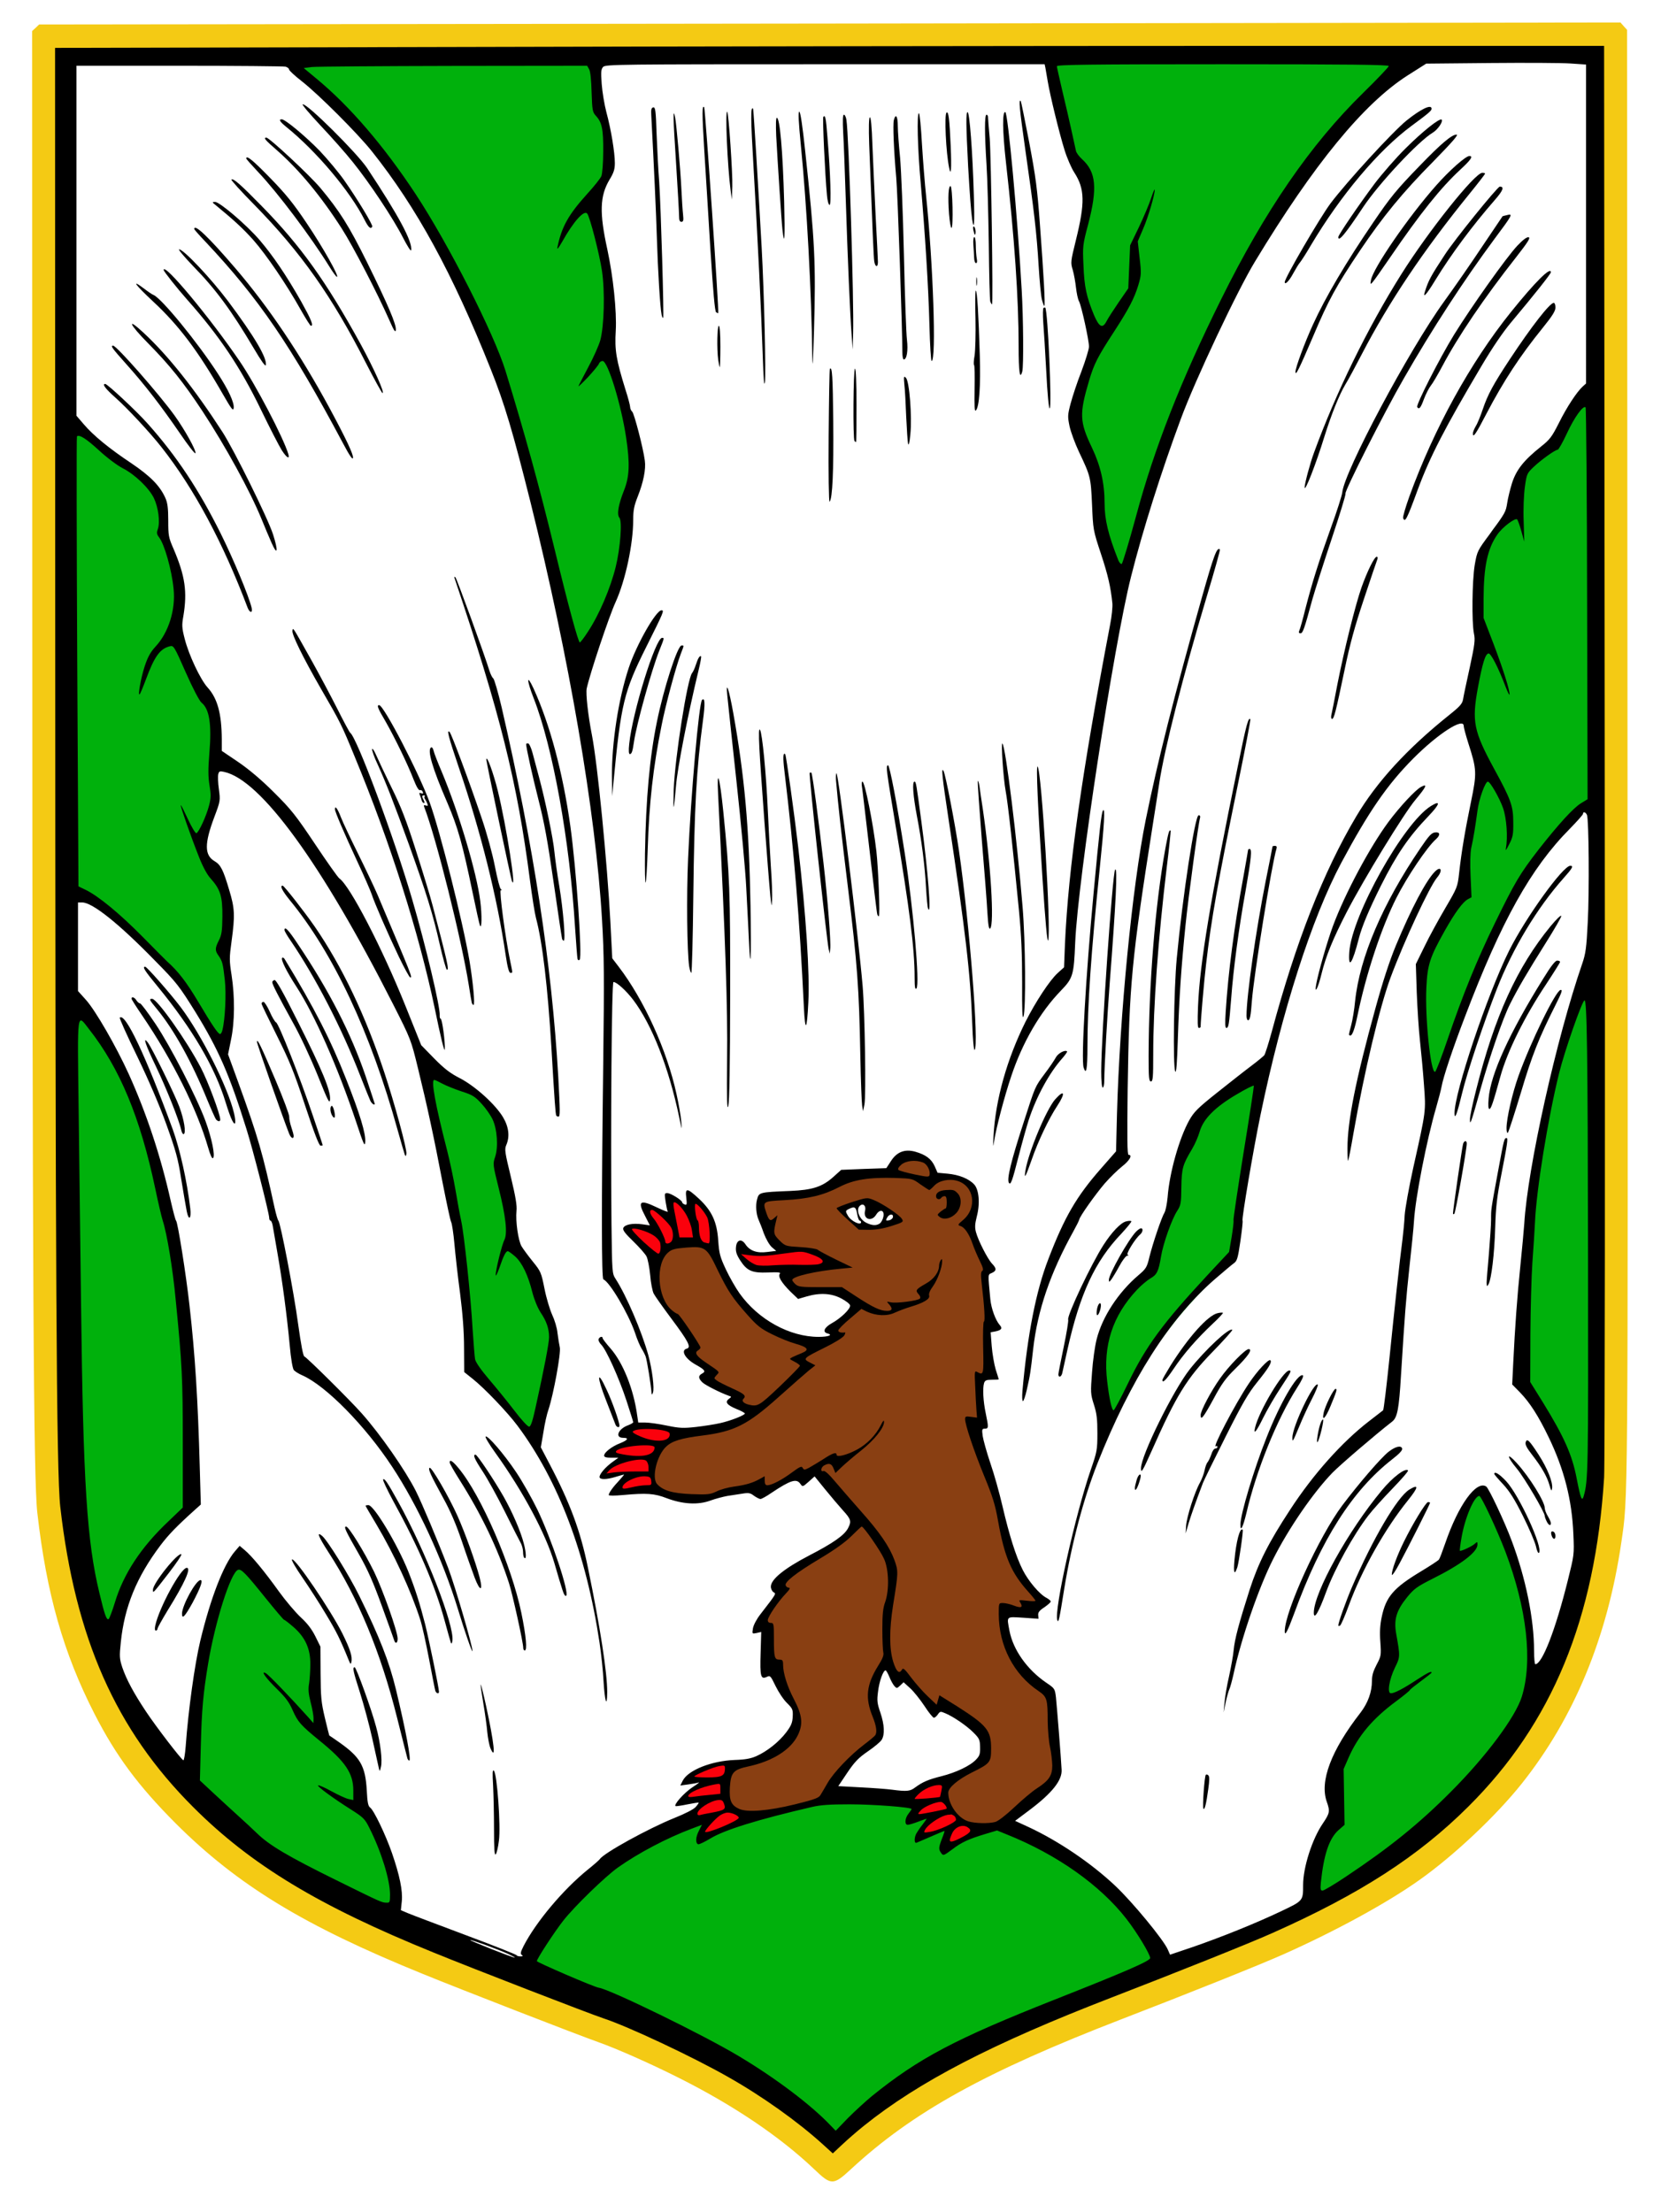 <?xml version="1.0" encoding="UTF-8"?>
<!-- Generator: Adobe Illustrator 16.0.0, SVG Export Plug-In . SVG Version: 6.00 Build 0)  -->
<!DOCTYPE svg PUBLIC "-//W3C//DTD SVG 1.1//EN" "http://www.w3.org/Graphics/SVG/1.1/DTD/svg11.dtd">
<svg version="1.1" id="outputsvg" xmlns="http://www.w3.org/2000/svg" xmlns:xlink="http://www.w3.org/1999/xlink" x="0px" y="0px" width="1086px" height="1446px" viewBox="0 0 1086 1446" enable-background="new 0 0 1086 1446" xml:space="preserve">
<g id="l6oi7Y3b5ZRpgni34dOSMC7">
	<g>
		<path id="pYvxNTEEQ" fill="#00B10C" d="M539.5,1391.9c-18.8-19.4-50.6-41.2-89-61c-17.7-9.2-51.4-24.801-58.1-26.9    c-2.2-0.7-13-5.1-24.101-9.7l-20.3-8.5v-3.7c0-4,6.4-15.3,15.3-27.1c6.3-8.3,26.3-28.4,34.2-34.4c17.7-13.399,52.2-30.6,61.5-30.6    c2.7,0,3,0.3,3,3.1c0,1.7-0.5,3.9-1.1,5c-0.9,1.801-0.5,1.7,2.899-0.6c5.8-3.8,32.5-11.8,64.2-19.2c9.4-2.1,41.7-2.399,59.3-0.399    l11.9,1.399l-0.4,4.2c-0.3,3.8-0.1,4.2,1.4,3.4c0.899-0.5,3.3-0.9,5.2-0.9c3.399,0,3.6,0.2,3.6,3.4c0,1.899-0.4,3.8-1,4.1    c-0.5,0.3-1.5,1.5-2,2.5c-1,1.9-0.9,1.9,3.6,0c2.5-1.1,6.101-2,8-2c3.101,0,3.4,0.3,3.4,2.9c0,1.6-0.7,4.5-1.5,6.5l-1.6,3.699    l5-3.399c5.699-3.9,22.8-9.7,28.699-9.7c6.2,0,25,8.2,42.101,18.4c24.899,14.699,44,33.3,56.7,55.1c3.699,6.3,4.6,8.9,4.6,12.6    v4.601l-16.7,7.1c-9.3,3.9-29.8,12.2-45.8,18.5c-34.2,13.5-48.4,19.601-65.9,28.4c-26.1,13.1-51.6,31.2-69.199,49.1    C547.6,1397.8,545.6,1398.2,539.5,1391.9z"/>
		<path id="p1CyFJAFhl" fill="#00B10C" d="M246,1246.3c-0.8-0.3-14.1-6.7-29.5-14.3c-31.2-15.4-43.4-22.6-51.5-30.5    c-3-2.9-8.6-8.1-12.5-11.6c-3.8-3.5-11-10-15.9-14.601l-8.9-8.3l0.6-26.3c0.8-34.5,3.4-55,10.2-81.2c3.7-14.5,8.5-28.3,11.5-33.2    c1.7-2.899,2.5-3.3,6.3-3.3c5.1,0,7.1,1.8,22.1,20.8c5.4,6.7,10.1,12.2,10.5,12.2s3.2,2.2,6.2,4.9c3.9,3.5,6.4,6.8,8.4,11.199    c2.7,6.101,2.8,6.601,2.3,20.101c-0.4,9.7-0.1,15.6,0.8,19.6c1.9,8.101,1.8,17-0.1,17.4c-1,0.2,1.3,2.5,5.9,6.2    c10,7.8,16.2,14.5,19.1,20.899c2.1,4.4,2.5,6.7,2.5,14.8v9.601l3.6,2.399c8.6,5.7,20.4,37.9,20.4,55.5v8.4l-5.2-0.1    C249.9,1246.9,246.8,1246.6,246,1246.3z"/>
		<path id="pXpOyq5jk" fill="#00B10C" d="M860.5,1230.3c1.6-19.8,5.1-30.899,11.6-36.8l3.9-3.5l-0.6-16.3    c-0.601-15-0.5-16.7,1.6-22.7c4.4-13.1,13.9-26.7,24.9-35.6c4.199-3.4,5.6-5,4.5-5.2c-1.4-0.3-1.601-1.601-1.2-8.2    c0.399-6.2,1.1-9.2,3.6-14.2c3.101-6.3,3.101-6.3,1.7-12.8c-1.9-8.6-1.9-17.6,0-23.1c0.9-2.5,3.8-7.301,6.6-10.7    c4.4-5.4,6.4-6.9,15.2-11.3c14.5-7.301,22.601-12.301,20.5-12.7c-2.2-0.4-2.3-3.2-0.3-14.7c1.7-9.4,6.3-22.5,9.1-25.6    c1.101-1.301,3-1.9,5.601-1.9h3.899l5.801,12.3c18.899,39.9,27.399,77.9,24.199,108.2c-1.5,14.6-4.1,21.7-11.899,33.7    c-23.4,35.399-58.9,69.1-105.8,100.399C870.6,1238.2,869,1239,864.6,1239h-4.8L860.5,1230.3z"/>
		<path id="pQEijDqbq" fill="#00B10C" d="M65.9,1059.3c-4.4-11.6-10-43.899-11.9-68.8c-2.8-37.8-3.2-54.3-5.6-265.7L47.7,664h4.5    c4.3,0,4.7,0.3,9,5.8c20.2,25.7,33.5,57.8,43.3,104.2c1.9,9.1,4.1,18.5,4.9,21c2.8,8.6,6.6,31.6,8.5,52c4.2,43.1,4.6,50.4,4.6,96    v45.6l-10.2,9.801c-17.5,16.8-27.2,31.399-33.8,51.1l-4,12l-3.8,0.3C67.4,1062.1,66.9,1061.8,65.9,1059.3z"/>
		<path id="p12UVeQY5W" fill="#00B10C" d="M1027.9,969.7c-3-15.7-8.301-27.4-22-49.7l-8.4-13.5l0.1-33.5    c0-18.4,0.601-41.1,1.301-50.5c0.699-9.3,1.199-19.2,1.199-22c-0.1-7.7,4.601-43.8,8.5-65c5.101-28.2,10.5-49,17.4-67.7l6.2-16.8    h3.8h3.8l0.601,14.3c0.399,7.8,0.8,78.8,0.899,157.7c0.2,163.5,0.4,160-7.1,160h-3.7L1027.9,969.7z"/>
		<path id="p1EP1Uhk0l" fill="#00B10C" d="M333.3,925.2c-4.5-5.9-12-15.101-16.7-20.601c-5.199-6.1-8.6-11-9-13    c-0.3-1.699-1-10.5-1.6-19.6c-1.2-21.3-5.6-62.6-7.5-71c-0.8-3.6-2.4-12.3-3.6-19.5c-1.2-7.1-3.7-19.1-5.6-26.5    c-6-23.3-9.2-39.3-9.3-45.7V703h3.9c2.2,0,5.7,1,8.2,2.4c2.4,1.3,8.1,3.6,12.6,5.1c7.2,2.3,8.8,3.3,13.1,8    c7.601,8.3,9.5,13.1,10,25.4c0.3,6.1,0,11.899-0.7,14.1c-1,3.3-0.6,5.5,2.5,17.6c3.9,15.5,5.601,33.2,3.5,37.2    c-1,1.9-0.899,2.2,0.9,2.2c3.3,0,9.5,6.5,12.4,12.9c1.5,3.3,3.6,9.6,4.699,14.1c1.301,4.9,3.4,10,5.4,13.1    c7.9,11.7,7.6,18.2-3.3,67.9l-2.7,12.5l-4.5,0.2l-4.5,0.3L333.3,925.2z"/>
		<path id="p1FaonJOto" fill="#00B10C" d="M723,919.8c-3.4-15.6-3.7-37.1-0.6-48.5c4-14.7,16.399-32.7,26.699-38.5    c4.301-2.399,5.4-4.6,7-14.3c1.4-8.3,7.101-24.6,10.301-29.5c2-3.1,2.399-5.2,2.8-15.5c0.6-12.8,1.3-15.5,7.3-25.5    c1.8-3,4-8.1,4.9-11.3c1.3-4.4,2.899-7,7.399-11.7c7-7.4,25.9-19,30.9-19c3.2,0,3.3,0.1,3.3,4c0,2.2-2.9,22.1-6.5,44.2    c-3.6,22-6.5,41.6-6.5,43.5c0,1.899-0.8,8-1.7,13.6l-1.6,10.2L794.1,835c-20.199,21.6-22.899,24.7-33.8,39.3    c-7.399,10-12.899,19-19.8,32.3c-9.6,18.301-9.6,18.4-13,18.4C724.3,925,724.1,924.8,723,919.8z"/>
		<path id="p1BbtlmlMl" fill="#00B10C" d="M932.6,695.3c-2.6-14.5-3.8-33.6-3.1-50.3c0.6-14,1-16.2,3.6-22.5    c6.2-14.9,18.7-35,23.4-37.5c2.2-1.2,2.2-1.5,1.8-14.3c-0.3-7.8-0.1-15.5,0.601-18.7c1.6-7.8,2.8-15.2,4.1-25    c0.6-5,2.1-10.7,3.6-13.7c2.2-4.6,2.9-5.3,5.4-5.3h2.9l-5.4-10.7c-9.3-18.399-10.4-27.899-6-51.5c3.1-17,4.5-21.2,7.3-21.6    c1.2-0.2,2.2-0.601,2.2-1c0-0.4-1.3-4.1-3-8.2c-2.8-7.2-2.9-8.1-2.9-23.5c-0.1-24.1,2.101-35.1,8.801-44.9    c3.699-5.3,10.899-10.6,14.5-10.6c2.5,0,2.6-0.2,2.6-7c0-3.8,0.5-10.4,1.1-14.7c1.101-7.4,1.4-8,5.801-12.2    c5-4.7,13.899-11.1,15.6-11.1c0.5,0,3.2-4.7,5.8-10.3c6.4-13.8,9.601-17.7,14.601-17.7h3.8l0.7,5.3c0.3,2.8,0.6,61.9,0.6,131.2    l-0.1,126l-4.101,2.5c-5.1,3.1-14.8,13.7-27.899,30.5c-12.2,15.8-15.301,21-28.5,48c-11.9,24.4-20.9,46.6-30.9,76l-7.1,21    l-4.101,0.3l-4.1,0.3L932.6,695.3z"/>
		<path id="pQfWtbVhU" fill="#00B10C" d="M137.7,675.8c-1.3-1.8-6.4-10-11.3-18.2c-7.6-12.699-13-19.699-20.2-26.1    c-0.6-0.5-7.8-7.8-15.9-16c-15.1-15.3-29-26.8-37.5-30.8l-4.7-2.2L48,541.9c0-22.301-0.3-89.9-0.7-150.2L46.7,282h5.1    c5.6,0,5.9,0.2,19.3,12.6c3,2.9,8.4,6.6,11.9,8.4c8.3,4.2,17.3,12.8,20.7,19.8c2.3,4.6,2.8,7.2,3.1,15.1    c0.2,6.7,0.9,10.9,2.3,13.8c3.2,7.1,6.8,22.8,7.5,32.6c0.8,11.1-0.8,22.2-4.1,29.5l-2.4,5.2h3.3h3.3l7.9,17.8    c5,11.3,8.8,18.5,10.5,19.9c5,4.2,6.1,14.2,5,41.8c-0.3,5.5-0.1,13.2,0.4,17c0.5,4.6,0.4,9-0.4,12.5c-1.5,7-5.9,17-8.4,19.2    c-1.9,1.8-1.9,1.899,1.8,11c2.1,5.399,5.1,10.899,7.2,13.2c6.7,7.399,7.8,11.3,7.7,27.6c-0.1,11.5-0.4,15.2-1.7,17.7    c-1.6,3.1-1.6,3.399,0.2,7c3.1,6,4.6,23.5,3.2,38.5c-1.5,16.8-1.5,16.8-6.2,16.8C140.8,679,139.7,678.4,137.7,675.8z"/>
		<path id="pti6WiUuC" fill="#00B10C" d="M371.2,407.8c-2.3-8.4-7.5-29-11.601-45.8c-10.3-42.2-19.199-74.5-32.1-116.6    c-7.6-24.5-37.1-82.6-58.8-115.6c-20.7-31.4-42.9-57.4-64.6-75.3c-7.1-5.9-8.1-7.1-8.1-9.9v-3.3l6.8-0.6    c3.7-0.4,46.6-0.7,95.4-0.7h88.7l1.3,2.3c0.8,1.3,1.399,7.2,1.6,15c0.4,11.8,0.601,13,2.8,15.4c4,4.4,4.9,8.7,4.9,24.8    c0,8.3-0.4,16.7-0.8,18.7c-0.5,2.5-3,6.1-7.9,11.5l-7.1,7.8l2.8,0.5c2.7,0.5,3,1.2,6.6,13.7c2.101,7.2,4.5,17.8,5.301,23.6    c2.699,18.1,1.8,45.3-1.9,55.7l-1.4,4h2.801c2.699,0,3.1,0.5,6.1,8.8c7.4,20.1,12,44.4,12,63.1c0,9.8-0.3,11.8-2.9,18.3    c-3.3,8.4-3.699,10.5-2.6,13.2c1.5,3.5-0.3,26.6-2.9,37.1c-3.5,14.3-10.899,31.4-18.199,42.5c-4.301,6.6-4.801,7-8.301,7h-3.8    L371.2,407.8z"/>
		<path id="pKze2J1nx" fill="#00B10C" d="M727.4,367.3c-0.9-2.6-2.4-6.4-3.101-8.3c-2.899-7.2-5.3-19.7-5.3-27.6    c0-13.4-2.3-23.7-8-35.6c-8.3-17.5-8.8-26-2.5-47.9c3.4-11.7,6.5-18.4,12.7-27.6l2.899-4.3H719.7h-4.4l-3.1-7.2    c-5.3-12.6-6.3-18.1-6.9-35.3c-0.5-15.9-0.399-16.1,3.101-29.8c5.5-21.2,4.699-28.7-3.801-36.5c-2-1.8-3.8-4.2-4.1-5.5    c-0.3-1.2-1.6-7.1-2.9-13.2c-1.3-6-4-17.7-6-26c-1.899-8.2-3.6-16.9-3.6-19.2V39h111.5H911v4.2c0,4.1-0.4,4.5-16.9,20.7    C844.7,112.4,802,185.1,762.2,288.5c-5.9,15.2-10.4,29.6-16.4,52l-8.399,31l-4.101,0.3C729.2,372.1,729.2,372.1,727.4,367.3z     M742.2,173.7c-0.9-1.8-1.101-1.1-1,3.8c0,5.9,0,6,1,2.2C742.9,177,742.9,175.2,742.2,173.7z"/>
	</g>
</g>
<g id="l6gOHd2dydTKurJ2uRnnAnv">
	<g>
		<path id="pgURTI1an" d="M535,1404.9c-15.8-14.5-39.5-31.4-62-44.101c-23-13.1-65.1-32.899-81.2-38.2c-9.1-3-85.6-32.6-111.3-43.1    c-74.9-30.4-119.3-57.2-157.1-95c-50.7-50.6-77.2-110.4-87-196.5c-2.5-21.7-3.2-152.7-3.3-587.6L33,28.3l267.2-0.6    C447.1,27.3,676.3,27,809.5,27h242.2l0.5,464.3c0.3,255.3,0.1,470.3-0.4,477.7c-5.8,92.3-34,160.6-88.7,215    c-32.699,32.6-71,57.3-128.1,82.7c-14.7,6.6-62,25.5-105.5,42.3c-87.7,33.9-139.8,62.3-175.9,96.1    C545.2,1412.9,543.6,1412.9,535,1404.9z M570,1370.4c30.8-24.9,54.5-37.4,119.5-63.101c46.1-18.2,62.5-25.3,62.5-27.2    c0-2.5-8.6-16.699-15.5-25.6c-17.2-22.1-45.5-42.1-78.2-55.2l-6.399-2.6l-7.7,2.3c-10.9,3.3-15.4,5.3-21.8,10.2    c-5.4,4-5.7,4.1-7,2.3c-1.801-2.5-1.801-3.5,0.5-9.5c1.1-2.7,1.8-5,1.6-5c-0.3,0-3.6,1.4-18.2,7.7c-1.6,0.7-1.7-3.101-0.2-6    c0.7-1.2,2.5-3.9,4.101-5.9c1.6-2.1,2.8-3.8,2.6-3.8c-0.1,0-2.7,0.9-5.6,2c-2.9,1.1-5.9,2-6.7,2c-2.2,0-1.9-4.3,0.5-7.3    c1.1-1.4,2-2.7,2-3c0-1.2-25.1-3.101-40.5-3.101c-12.6,0-18.9,0.4-24.5,1.7c-35.4,8.2-57.3,15-66.5,20.601c-3.8,2.3-7.4,4-8,3.8    c-1.9-0.601-1.7-4.7,0.4-8.7l2-4l-6.601,2.5c-16.5,6.2-35,16-48.3,25.4c-8.4,6-28.3,25.3-35.7,34.699c-5.8,7.4-17.3,25-17.3,26.5    c0,0.801,37.5,17,40.5,17.4c7.2,1,68.4,30.8,91.5,44.7c24,14.3,47.4,32,59.9,45.2l3.5,3.6l8-8.3    C558.9,1380.2,565.9,1373.8,570,1370.4z M332,1277.3c-6.8-3.1-24.2-9.399-24.6-9c-0.4,0.4,27.6,11.5,29.1,11.5    C337.1,1279.8,335,1278.7,332,1277.3z M341.2,1278.1c-1.101-0.699-0.9-1.8,1.1-5.8c8-15.6,25.8-36.899,42-50    c4-3.2,7.5-6.3,7.9-6.899c2.6-4,31.899-20.101,48.8-26.9c7-2.8,12.4-5.6,13.8-7.1c1.3-1.5,2.2-2.801,2-2.9    c-0.2-0.2-3.399,0.4-7.2,1.1c-3.8,0.801-7.3,1.301-7.8,1.2c-1.8-0.6,5.5-8.8,11-12.399c3.101-2,4.9-3.4,4-3.101    c-1,0.4-4.1,0.9-6.899,1.3l-5.101,0.7l1.601-3.2c3.6-6.899,18.8-12.899,33.899-13.5c6.8-0.199,10.601-0.899,14.2-2.5    c7-3.1,14.8-9.3,19.5-15.5c3.3-4.399,4.1-6.3,4.3-10.399c0.2-4.601-0.1-5.2-3.8-8.9c-2.2-2.1-5.5-7.1-7.4-11    c-3.3-6.8-3.5-7.1-5.8-6c-3.899,1.8-4.5-0.3-4-15.6l0.4-13.8l-3,0.699c-3,0.601-3,0.601-2.4-3.1c0.4-2.2,2.4-6,4.9-9.2    c10.6-13.7,10.399-13.399,8.5-14.399c-0.9-0.601-1.7-2.2-1.7-3.601c0-4.8,8.8-11.899,24.9-20.3c15.699-8.1,23.199-13.3,25.6-18    c2.3-4.4,1.9-5.8-3.3-11.5c-2.601-2.9-7.9-9.1-11.7-13.8l-6.9-8.5l-3.899,3.5c-3.9,3.399-3.9,3.5-5.4,1.399    c-2.5-3.699-6.5-2.399-18.8,5.801c-3.3,2.3-6.6,4.1-7.3,4.1s-2.601-1-4.2-2.1c-2.4-1.9-3.6-2.101-7.7-1.4c-2.6,0.4-7,1.1-9.8,1.5    c-2.7,0.5-7.7,1.8-11,3c-8.1,3-18.1,2.4-28.5-1.5c-8.2-3.2-13.2-3.5-28.7-2.1c-5.6,0.5-9.3,0.5-9.3,0c0-1.4,2.9-5.4,6.9-9.601    c1.899-2.1,3.3-3.8,3.1-3.8c-0.3,0-2.7,0.7-5.4,1.5c-6.199,1.9-10.6,1.9-10.6,0.1c0-2,3.8-6.399,8.3-9.699l4-2.9h-4.6    c-3.4,0-4.7-0.4-4.7-1.4c0-2.1,5.2-6.1,10.5-8.1c5-2,5.9-3.5,2-3.5c-5.7,0-3.4-5.8,3.1-8.2c1.9-0.7,3.4-1.6,3.4-2    c0-0.399-2-6.8-4.4-14.1c-4.899-14.9-13.199-33.3-16.5-36.601c-1.3-1.3-2-2.899-1.699-3.699c0.6-1.5,2.6-2,2.6-0.601    c0,0.5,2.3,3.5,5.2,6.8c8.2,9.4,15.1,26.7,17.399,43.7l0.7,4.7h4.601c2.5,0,8.899,0.9,14.1,2c8.2,1.7,10.8,1.8,19,0.9    c5.2-0.601,12.3-1.7,15.8-2.5c6.8-1.5,16.2-5.2,16.2-6.301c0-0.399-2.5-1.8-5.6-3c-6.2-2.6-7.601-4.5-4.801-6.6    c1.801-1.3,1.801-1.4-0.1-2c-5.4-1.9-15.3-6.9-17.2-8.7c-2.8-2.7-2.899-4.399-0.3-5.8c2.7-1.4,1.9-2.5-4.4-6    c-6.699-3.8-9.699-9.2-5.6-10.3c3.1-0.8,1.2-4.601-10.1-19.7c-5.5-7.4-10.7-14.7-11.5-16.3c-0.801-1.5-1.9-6.9-2.301-12.101    c-0.5-5.1-1.6-10.699-2.399-12.199c-0.8-1.601-4.7-6-8.601-9.801c-5.3-5.1-7-7.3-6.6-8.699c0.8-2.301,6-3.4,12.5-2.5l4.9,0.699    L422,795.4c-5.5-10.301-3.8-11.5,7.8-5.9c4,1.9,7.101,3.1,6.8,2.6c-0.3-0.399-0.899-3.3-1.399-6.399c-0.8-5.4-0.8-5.7,1.1-5.7    c2.2,0,9.7,4.7,9.7,6c0,0.4,0.7,1.1,1.6,1.4c1.5,0.6,1.601,0,1.101-4.4c-0.8-6.6,0.5-6.5,8.2,0.6c8.5,7.9,11.899,15.2,12.699,27.5    c0.601,8.301,1.101,10.5,5,18.801c2.4,5.1,6.4,12.1,8.9,15.6c12.2,17.2,32.8,28.5,51.7,28.5c6.6,0,9.7-1.3,5.7-2.3    c-3.301-0.9-1.9-3.9,2.899-6.601c5.9-3.199,12.5-9.6,12-11.699c-0.1-0.9-2.7-2.9-5.7-4.5c-6.399-3.4-14-3.9-22.8-1.301l-5.5,1.601    l-5-4.8c-5.8-5.801-8.399-10-6.899-11.7c0.699-0.9-1.2-1.101-7.7-0.8c-10.5,0.399-13.8-1-18.3-8c-2.301-3.601-3-5.7-2.7-8.601    c0.399-4.8,3.6-5.8,6.2-1.8c2.8,4.2,7.399,5.9,14.199,5l5.9-0.7l-2.8-2.399c-1.601-1.4-3.8-5.2-5.3-9.101    c-1.301-3.8-2.9-7.7-3.4-8.8c-1.6-3.7-2.1-9.5-1-13.4c1.2-4.6,1.4-4.699,21.6-5.5C531.2,778,537.7,775.9,545,769.3l5-4.5l14.8-0.6    l14.7-0.5l3-4.601c3.9-6.1,9.1-8,15.8-6.199c7,2,10.601,4.699,12.8,9.5l1.9,4.3l6.5,0.6c7.6,0.7,14,3.3,17.5,7.101    c3.1,3.5,3.9,12.5,1.6,21.1c-1.199,4.8-1.3,7-0.5,10c1.5,5.6,7.601,17.5,10.5,20.6c3.101,3.2,3,4.7-0.1,6.101    c-2.7,1.2-2.6,0-1,17.2c0.6,6.1,3.4,13.699,6.1,16.8c2,2.2,1.2,3.399-2.699,4.2l-3.2,0.6l0.7,9c0.399,5,1.6,11.9,2.6,15.3    c1.1,3.4,2,6.3,2,6.5c0,0.101-2,0.2-4.4,0.2c-3.699,0-4.6,0.4-5.199,2.2c-1,3.3-0.601,11.8,1.1,19.8c1.9,9.2,1.9,10-0.6,10    c-1.801,0-2,0.4-1.4,4.8c0.4,2.601,2.6,10.601,5,17.7c2.5,7.2,6,19.8,7.9,28c4.399,18.9,8.8,33,13.3,41.9    c3.7,7.3,11,15.899,15.5,18.199c1.5,0.801,2.8,1.9,2.8,2.4s-1.9,2.2-4.2,3.8c-3.3,2.101-4.2,3.4-4,5.2l0.2,2.3l-10-0.7    c-11.4-0.699-10.8-1.199-9,8.5c2.4,12.5,11.5,25.4,24.1,34c5.5,3.7,5.601,3.9,6.301,9.601c0.6,5.7,3.399,40.6,3.699,47.3    c0.4,6.9-6.199,15.2-20.8,26.2l-9.6,7.2l8.899,4.1c19.5,9.1,40.801,23.5,56.5,38.3c11.2,10.5,31.9,35.601,34.5,41.9l1.4,3.2    l14.8-5c19.101-6.601,41.4-15.601,57.8-23.4c14.5-6.9,14.4-6.8,14.4-17.2c0-11.5,5.9-30,12.9-40.2c4.5-6.699,4.8-7.899,2.6-14.1    c-4.8-13.5,2.8-33.6,22-58.3c4.9-6.4,7.5-13.5,7.5-20.9c0-3.5,0.9-6.399,3.1-10.6c2.9-5.5,3-6,2.4-14.7    c-0.5-6.5-0.2-11.1,0.9-16.4c2.8-13.3,7.699-19,26-30c5.8-3.5,11-6.899,11.399-7.5c0.5-0.6,2.3-5.399,4.101-10.6    c8.6-25.1,20.3-41.3,26.8-37.2c1.7,1.101,12.2,23.4,16.6,35.3c9.3,24.7,14.7,51.4,14.7,72.101c0,4.899,0.4,8.8,0.8,8.8    c4.5,0,13.2-22.4,21.2-54.5c4.2-16.9,4.3-17.1,3.7-30.5c-0.9-22.4-6-42.4-16.2-63.5c-6.7-13.9-12.3-22.6-18.7-29.2l-5.1-5.2    l0.7-14.3c1.1-22.6,2.5-42.7,4.699-63.8c1.101-10.7,2.2-22.9,2.5-27c2.2-36.7,21-121.1,37.9-170c2.2-6.4,2.8-10.3,3.6-27    c1.101-20.6,0.7-67.3-0.5-70.2c-0.899-2-2.6-2.399-2.6-0.7c0,0.5-3.9,4.9-8.6,9.7c-25.5,25.7-44.801,60.3-68.7,123.2    c-8.2,21.4-14.101,39.3-15.2,45.5c-0.4,2.2-2,8.3-3.5,13.5c-6.2,21.2-13.6,59.1-14.5,74.2c-0.2,4-1.6,17.7-3,30.3    c-2.3,21.6-2.9,28.9-5.5,70.6c-1.3,22.101-2.4,27.7-5.8,30.301c-11.3,8.8-33.8,28.1-39,33.399c-12.601,13-28.9,36.7-39,56.9    c-9.3,18.5-20.7,51.5-25.7,74.8c-1,4.4-2.2,8.8-2.7,9.8s-1.6,4.9-2.399,8.5l-1.4,6.7l0.6-6.4c0.301-3.6,1.601-11.3,3-17.3    c1.301-6,2.7-13.6,3-17.1c0.7-7.3,3.4-17.3,10.4-39.3c5.7-17.601,12.4-30.9,26.5-52.4c15.1-23.2,33.9-44.2,51.5-57.8    c4.7-3.601,8.9-6.9,9.3-7.2c0.4-0.4,2.3-16,4.2-34.6c3.4-33.5,6.6-62.9,8.5-77.4c0.5-4.1,1.2-11.1,1.4-15.5    c0.3-4.4,2.8-18.3,5.6-31c8.5-38,8.3-36.8,7-54.5c-0.6-8.5-1.8-21.3-2.6-28.5c-0.801-7.1-1.7-21.4-2.101-31.6l-0.6-18.601    l5.6-11.399c3-6.301,9.2-17.601,13.601-25.101c7.899-13.5,8.1-13.899,9.1-23c1.6-14.399,3.9-27.8,7.7-46.3    c4-19.3,3.899-21.3-1.8-39c-1.601-5.1-2.9-9.9-2.9-10.9c0-5.8-16.9,5.101-33,21.301C907,513,894.9,530.6,877,564    c-19.3,36.2-38.8,96.9-52.9,165.1c-4.699,22.7-12.3,67.7-11.699,68.801c0.3,0.399-0.4,6.5-1.4,13.5c-1.6,11.1-2.2,13-4.2,14.399    c-1.3,0.9-6.8,5.601-12.3,10.3c-29.8,25.801-55.2,65.601-77,120.7c-9.1,23-16.8,52.2-21.6,81.4c-3.301,20.7-3.801,23.1-4.601,21    c-2.3-6.101,11.8-69.2,22-98.7c3.9-11.3,4.2-12.6,4.2-23.5c0-9.2-0.4-12.9-2.3-18.8c-2.2-6.9-2.2-7.9-1.2-21.101    c0.5-7.5,1.9-17.199,3-21.5c3.7-14.699,14.1-30.6,27.2-41.8c5.2-4.399,5.7-5.3,7.3-12c2.2-8.899,8-26.1,9.9-29.1    c0.699-1.2,1.6-5.7,2-9.9c1.199-16.1,7.6-38.7,14.199-50.5c3-5.3,5.5-7.899,17.7-17.6c7.8-6.2,17.8-14.101,22.2-17.4    s8.5-6.7,9.1-7.399c0.601-0.801,2.801-7.7,4.9-15.4c15.8-58.8,33.7-104.5,55.2-140.7c13.399-22.6,33.2-44.2,60.5-66.1    c7.399-5.9,8.899-7.601,9.399-10.601c0.301-2,2.301-11.399,4.4-20.899c3.2-14.9,3.6-17.8,2.7-22c-1.5-7.4-1.2-34.4,0.5-44.8    c1.6-9.1,1.7-9.3,10.1-20.6c10.101-13.8,10.2-14,11.2-20.3c0.4-2.7,1.8-8.5,3.1-12.7c2.801-8.7,7.7-14.9,19-23.9    c5.7-4.5,7.101-6.4,11.601-15.3c5.1-10.3,11.8-20.5,15.7-24l2.1-1.9V146.4V42.2l-10.3-0.7c-5.7-0.4-29.2-0.5-52.3-0.3l-41.9,0.4    l-12.3,7.8c-28.7,18.4-61.2,58-99.601,121.5c-11.6,19-39.3,77.8-48.6,103.1c-12.9,34.8-24.9,72.8-32.5,103    c-11.3,44.7-34.7,197.8-36.5,239c-0.9,21.6-1.4,23.4-9.4,31.7c-13.6,14-25.1,33.899-32.399,55.8c-4.4,13-9.8,33.5-11.2,42.4    c-0.8,4.8-0.8,4.3-0.4-3.4c1.301-23.7,8.801-50.2,20.9-74.5c6.6-13.1,16-27.4,21.2-32l4-3.6l0.6-15.4    c2.2-49.2,11-111.6,29.5-208.5c1.101-5.5,1.7-11.8,1.5-14c-1.1-10.7-2.8-18.3-7.5-32.5c-5.1-15.4-5.1-15.7-5.8-32    c-0.8-18-1-18.7-8.5-34.5c-2.6-5.5-5.4-13.1-6.2-16.8c-1.3-6.4-1.3-7.3,0.7-14.9c1.2-4.5,4.3-14,7.1-21.1    c2.7-7.2,4.9-14.4,4.9-16.1c0-4.2-4.9-26.5-6.5-29.6c-0.8-1.4-1.6-5.5-2-9c-0.4-3.6-1.3-8.7-2.1-11.5c-1.5-4.8-1.4-5.5,2-19.3    c6.1-24.7,5.899-33.7-1-44.4c-1.9-2.9-4.801-9.6-6.4-14.8c-3.4-10.9-9.4-35.4-11-45c-0.6-3.6-1.3-7.5-1.5-8.7L683,42H539.6    C406.1,42,396,42.1,394.4,43.7c-1.4,1.5-1.601,3-1,11.2c0.399,5.3,1.8,13.7,3.1,18.6c3,11,5.5,26.2,5.5,33.1    c0,4.1-0.7,6.3-3.5,10.9c-6.3,10.6-6.7,21.5-1.4,45.6c3.801,17.6,6.2,40.4,5.5,53.1c-0.8,12.8,0.301,19,6.4,38.7    c1.7,5.2,3,10.3,3,11.2c0,1,0.6,2.4,1.4,3.1c1.3,1.4,7.1,23.5,8.199,31.9c0.801,5.6-0.899,14.1-4.699,23.7    c-2.301,5.8-2.9,8.8-2.9,15c0,16-5.1,39.7-11.5,53.8c-4.4,9.6-16.8,46.8-18.9,56.5c-0.699,3.301,0.9,17.7,3.4,30.4    c3.7,19,10,83.1,12.1,122.5l1.2,23.5l4.2,5.5c16.6,21.7,31.6,54.7,37.8,83.2c1.4,6.2,2.8,14.2,3.101,17.8    c0.5,6.4,0.5,6.3-1.301-2.5c-6.8-32.5-17.8-60.5-30-76.7c-4.699-6.2-10.899-11.8-13-11.8c-1.199,0-1.899,95.3-1.3,158    c0.4,32.1,0.4,32.5,2.7,36.1c7.1,11,17,34.101,21.4,49.9c2.5,9.3,4.1,21.8,3,24.5c-0.5,1.3-0.801,1.5-0.9,0.5    c-0.2-4.6-3-22-3.9-24.3c-0.6-1.5-1.8-3.8-2.699-5.2c-0.9-1.4-2.9-6-4.301-10.4c-4.399-12.6-16.6-33.199-20.6-34.699    c-1.2-0.5-1.3-46.9-0.1-140.9c0.699-56.9,0.6-71.2-0.801-94.5c-4.1-69.7-21.6-171.7-46.699-272.5    c-11.601-46.3-17-64.6-26.101-87.3c-25-62.7-48.4-105.5-77.6-142.2c-9.4-11.8-35-37.4-45.9-45.9c-4.6-3.6-8.3-7-8.3-7.7    c0-0.6-1-1.4-2.2-1.8c-1.3-0.3-32.6-0.6-69.5-0.6H50v114.4v114.4l4.8,5.6c6.2,7.3,16.7,15.9,31.3,25.6c12.2,8.3,18.4,14.5,22,22.5    c1.4,3.1,1.9,6.5,1.9,14.7c0,9.9,0.2,11.2,3.5,18.7c7.6,17.8,9,28,6.4,43.8c-1.1,6-1,7.8,0.9,15.1c2.7,10.5,10.1,26.2,14.8,31.5    c6.6,7.2,9.3,17.2,9.4,33.9v7.7l10.8,7.3c7,4.8,15,11.5,23.3,19.8c11.1,11,14.3,15,26.8,33.7c7.8,11.7,15,21.899,16,22.6    c6.9,4.8,27.9,45.3,43.1,83.101l10.4,25.899l8.5,8.7c6.7,6.8,10.5,9.7,17,13c9.899,5.2,22.899,16.9,28,25.4    c3.8,6.399,4.5,12.699,2.1,18.199c-1.2,2.801-0.9,4.7,3,20.801c3.1,12.899,4.1,18.899,3.7,22.199c-0.7,6.7,1.1,19.4,3.3,23.2    c1.1,1.8,4.4,6.3,7.4,10c5.199,6.4,5.5,7.2,7.6,17.7c1.2,6.1,3.5,13.7,5,17c1.6,3.4,3.2,8.6,3.5,12c0.4,3.3,1.1,7.5,1.5,9.3    c0.9,3.5-4.1,30.8-7.4,40.7c-1,2.7-2.5,9.4-3.3,14.8l-1.7,9.9l5.601,10.7c13.399,25.399,20.3,43.899,25.2,68    c8.1,39.199,12.6,68.699,12.6,81.399c-0.1,10.9-1.6,6-2.4-7.3c-0.3-6.3-1.5-17.6-2.6-25c-8.7-58-26.8-105.9-53.7-142    c-6.7-8.9-21.6-24.5-29.3-30.6l-5.5-4.4l-0.1-15.7c0-10.6-0.9-22.399-2.601-35.8c-1.5-11-3.1-25.6-3.7-32.3    c-0.6-6.8-1.6-13.2-2.1-14.2c-0.6-1-3-12.6-5.6-25.7c-5.7-30-10.2-50.7-16.1-74.8c-4.6-18.9-4.7-19.1-16.3-42    c-46.7-92-86.6-146.9-110.6-151.9c-2.7-0.6-3.2-0.399-3.7,1.5c-0.3,1.301-0.2,5.7,0.4,9.801c1,7.5,1,7.699-3,18.3    c-6.5,17.3-6.5,24.899,0.2,28.8c4,2.4,5.6,5.5,9.6,19c3.6,11.9,3.8,16.5,1.5,33.3c-1.5,10.9-1.5,12.601,0,22.2    c2.2,14.2,2.1,30.7-0.4,42.4l-1.9,9.399l6.6,18.101c13.1,36.1,16.1,46.699,23.8,82.1c1,4.4,2.1,8.2,2.5,8.5    c1.3,1,10.1,46.6,12.9,67.5c1.9,13.6,3.3,21.1,4.1,21.3c1.6,0.601,29.9,28.601,37.5,37.2c12.2,13.7,28.4,37,35.3,50.6    c3.9,7.7,14.6,33.101,21.2,50.4c4.5,11.8,16.1,51.5,15.9,54.4c-0.101,1.5-5.2-13.2-9.5-27.4c-9.9-32.3-26.3-67.8-43-93.1    c-17.6-26.801-43.3-52.9-58.6-59.7c-2.4-1-4.9-2.601-5.7-3.5c-0.8-1.101-1.9-7.3-2.7-16.4c-1.8-19.3-4.8-41.899-8-60.1    c-1.4-8.101-2.8-16.2-3.1-17.9c-0.3-1.8-1-3.3-1.4-3.3c-0.5,0-0.9-0.8-0.9-1.8c0-3-10.7-45-14.9-58.2    c-11.1-35.6-18.4-52.1-33.1-76c-10.9-17.5-12.3-19.4-27-34.3c-23.4-24-40.6-37.7-47.2-37.7H51v29v28.9l5.3,5.899    C62.6,660.9,76,684.2,84.1,702c11.6,25.6,21,53.9,27.5,83c1.6,6.9,3.1,12.7,3.5,13c1.1,0.8,6.6,35.6,8.8,55.5    c3.7,32.5,5.5,62,6.7,105.5l0.7,24.6l-3.8,3.4c-12.2,11-17.3,16.3-22.6,23.3C89.3,1031,81.4,1050.4,79,1073.5    c-1,9.5-0.9,10.9,1,16.7c2.7,7.8,7.3,16.5,15.5,28.8c6.8,10.2,23,31.3,24.4,31.8c0.4,0.101,1.1-3.899,1.5-9    c1.7-23.7,5.9-53.899,9.6-69.3c6.7-27.8,15.2-49.7,22.6-58.3l3.1-3.601l3.3,2.801c4.6,3.8,13,14,22.4,27.1    c4.4,6.1,10.8,13.6,14.2,16.8c4.4,4,7.3,7.9,9.6,12.5l3.3,6.7l0.1,17.5c0.1,15.4,0.4,18.9,2.8,29c1.5,6.3,2.8,11.5,2.9,11.6    c0.1,0,3.1,2.101,6.7,4.601c13.6,9.6,16.9,15.399,17.8,31.2c0.4,8,0.9,10.399,2.2,11.3c2.4,1.7,10.1,17.7,14.3,29.8    c5,14.5,7.1,24.6,6.4,31.5l-0.6,5.8l4.7,2c2.6,1.101,19.6,7.5,37.7,14.3c18.2,6.801,33.2,12.7,33.3,13.2c0.2,0.4,1.3,0.7,2.5,0.7    C341.9,1279,342.1,1278.7,341.2,1278.1z M255,1238.6c0-9.699-5.7-28.1-13.5-43.6c-3-6-4-6.9-12-12c-11.9-7.5-22.6-15.4-21.5-15.8    c0.6-0.2,4.5,1.5,8.8,3.899c4.2,2.301,9.2,4.601,10.9,5l3.3,0.7v-6.2c0-11.3-5.1-18.899-22-32.6c-12.5-10.2-14.3-12.3-17.7-20    c-2.1-4.9-4.5-8.2-9.9-13.5c-7.7-7.5-11.3-12.6-7.6-10.6c1.8,0.899,15.8,15.5,27.6,28.6l3.5,4l0.1-3.1c0-1.7-0.8-6.4-1.9-10.5    c-1.4-5.601-1.7-8.601-1-12.4c0.4-2.7,0.8-8.4,0.8-12.5c0.1-10-3.3-17.6-11-24.3c-3-2.601-5.7-4.7-6.1-4.7    c-0.4,0-5.8-6.4-12.1-14.2c-13.1-16.3-16-19.3-18.1-18.5c-4.8,1.8-14.9,33.7-19.5,61.2c-3.2,19.4-4.2,29.7-4.8,53.7l-0.6,22.8    l8.9,8.3c4.9,4.601,12.1,11.101,15.9,14.601c3.9,3.5,9.5,8.699,12.5,11.6c8.1,7.9,20.3,15.1,51.5,30.5c30.4,15,30,14.8,33.3,14.9    C254.8,1244,255,1243.6,255,1238.6z M880.4,1226.6c28.199-18.8,47.5-34.399,68.1-55.1c23-23,42.4-49,46.5-62.3    c7.2-23.3,3.3-57.601-10.7-94.7c-5.5-14.4-15.8-36.5-17.1-36.5c-3.3,0-9.4,14.2-11.601,27.1c-0.8,4.601-1.3,8.5-1.1,8.7    c0.5,0.601,7.9-2.8,9.7-4.5c1.7-1.5,1.8-1.5,1.8,0.5c0,4.9-10.8,13.101-29.7,22.5c-9.899,5-11.8,6.4-16.3,11.9    c-7.1,8.8-8.8,14.6-7.1,24.1c2.6,14.5,2.6,15-0.801,21.8c-3.8,7.801-5.3,16.9-2.699,16.9c2.3,0,8.1-3,17.199-9    c7.101-4.6,9.4-5.7,9.4-4.5c0,0.3-3.1,2.7-6.9,5.5c-3.8,2.8-7.1,5.4-7.3,5.9s-4.1,3.699-8.8,7.199    c-15.5,11.4-25.1,22.801-31.4,37.301l-3.1,7.1l0.3,18.2l0.3,18.3l-4,3.5c-6.1,5.5-9.6,16-11.5,34.3    c-0.399,4.4-0.199,5.2,1.101,5.2C865.6,1236,872.7,1231.8,880.4,1226.6z M647.8,1188.1c1.9-0.6,7-4.5,12.5-9.699    c5.101-4.801,11.5-10.2,14.3-12c6.5-4.2,10.4-8.801,10.4-12.2c-0.1-1.5-0.7-5.601-1.5-9.2s-1.4-11.1-1.5-16.6    c0-14.601-0.5-16.101-5.9-19.801c-7.8-5.199-16-14.5-19.699-22.3c-4.5-9.3-6.4-18.399-6.4-31V1045h6.5c3.7,0,6.5-0.4,6.5-1    c0-0.5,1.2-1,2.6-1c2.601,0,2.601-0.1,1-2.2c-10.1-13.8-13.199-21.6-17-43.2c-1.899-10.8-3.5-16-9.1-29.6    c-8.3-20.2-12.5-33.8-12.5-40.2V923h3.6h3.7l-0.7-15l-0.699-15h3.199h3.2l-0.6-16c-0.4-8.8-0.4-16,0.1-16    c0.8,0,0.101-11.2-1.7-26.5c-1.3-11.7-7.6-26.7-12.3-29.4c-1.6-0.899-2.8-2.399-2.8-3.3c0-1.5-0.9-1.8-4.6-1.8    c-6.4,0-8.4-1.3-8.4-5.6c0-2.5,0.7-4.2,2.3-5.5l2.2-1.801l-2.7-0.1c-2.399,0-2.8-0.4-2.8-3c0-2.5-0.4-3-2.5-3    c-1.4,0-4.8-1.7-7.6-3.7c-4.7-3.399-5.801-3.7-13.301-4.1c-13.899-0.7-24.8,1.2-33.8,5.8c-10.2,5.4-20,7.7-35.3,8.6    c-10.8,0.601-12.5,0.9-12.3,2.301c0.2,1,1.6,1.699,3.7,1.899l3.399,0.3l-0.6,6.9c-0.601,6.8-0.5,6.9,2.7,9.8    c3,2.601,4.199,2.9,12.899,3.5c7.2,0.4,10.4,1,12.4,2.4c1.6,1.1,7,3.899,12.1,6.3c8.8,4.1,9.2,4.5,9.2,7.5v3.2l-7.2,0.7    c-8.8,0.8-17.5,2.199-24.3,3.899c-4.8,1.101-4.4,1.2,10,1.7l15,0.5l8.7,5.7c4.8,3.2,10.1,6.399,11.8,7.3c3,1.5,3,1.5,3-1    s0.1-2.5,8.3-2.5c4.5,0,8.7-0.4,9.4-0.8c0.6-0.4,1.3-2.3,1.5-4.101c0.3-3,1-3.899,5.8-6.699c5.3-3.101,9-7.9,9-11.601    c0-3.5,1.2-4.8,4.6-4.8c3.4,0,3.4,0,3.4,4.8c0,6.2-2.1,13.3-5.4,18.3c-1.399,2.101-2.6,5-2.6,6.4c0,2.8-4,5.3-13.1,7.9    c-3.101,0.899-7.301,2.5-9.4,3.6c-4.4,2.3-14.4,2.7-20.8,0.9c-3.4-0.9-4-0.801-7.7,2.199c-3.3,2.7-4,3.801-4,6.801    c0,5.5-2.4,8-12.9,12.899c-5.3,2.5-9,4.7-8.3,4.9c0.601,0.3,1.2,1.899,1.2,3.7c0,2.6-0.8,3.899-4.2,6.6    c-2.3,1.9-11.2,9.7-19.7,17.3C491.8,934.5,483,938.9,462.2,941.5c-21.3,2.7-27.2,6.5-30.101,19.6c-0.8,3.601-0.699,4.7,0.7,6.301    c3.2,3.6,10.2,5.899,19.7,6.3c7.7,0.399,9.6,0.2,13-1.7c2.2-1.1,7.3-2.5,11.4-3.1c7.6-1.101,17.6-4.301,18.6-6    c0.4-0.5,2.2-0.9,4.1-0.9c3,0,3.4,0.3,3.4,2.5c0,2.5,0.1,2.5,2.8,1.1c1.5-0.8,5.5-3.5,9-6c5.101-3.8,7-4.6,10-4.5    c2.9,0.2,5.2-0.699,10.2-4c5.9-3.8,7-4.199,12-3.899c4.5,0.2,6.5-0.3,10.9-2.7c6-3.3,12.1-9.8,14.8-15.6    c1.5-3.301,2.3-3.9,5.1-3.9c3.2,0,3.2,0,3.2,4.8c0,3.601-0.7,6-2.9,9.4c-2.699,4.2-5.3,6.6-20.699,19.1c-7,5.7-7.9,7.3-6,10    c0.8,1.2,6.699,8.101,13.1,15.2c13.7,15.3,20.6,25.3,23.6,34.3c2.5,7.5,2.301,14.2-1.1,34.7c-2.4,14.4-2.5,22.4-0.5,29.3    c1.4,4.7,1.9,5.2,4.4,5.2c2.3,0,3.699,1.2,7.899,6.8c5.601,7.5,12.2,14.2,12.2,12.4c0-3.101,6.3-0.9,17.6,6.3    c13.4,8.5,16.301,10.8,19.9,16.1c2.3,3.4,2.5,4.601,2.5,14.4c0,12.6,0.1,12.5-12.5,18.8c-4.4,2.2-9.5,5.3-11.4,6.9    c-3.1,2.7-3.3,3.2-2.699,6.7C626.1,1184.4,638,1190.9,647.8,1188.1z M516.8,1176.5c12.2-3,15.601-4.1,16.601-5.9    c0.699-1.1,2.8-4.699,4.699-8c4-6.899,14.7-18.1,23.9-25.1c3.6-2.7,6.8-5.3,7.1-5.8c0.4-0.5-0.399-3.7-1.8-7    c-5.1-12.5-4-25.8,3.2-37.7l3.3-5.5v-16c0-12.9,0.3-17,1.8-21c4-11.1,1.601-21.9-7.8-34.5c-2.3-3-4.2-5.6-4.3-5.7    c-0.1-0.2-2.5,1.9-5.4,4.601c-2.8,2.6-10,7.699-15.899,11.1c-5.9,3.5-13.3,8.1-16.4,10.2c-5.399,3.6-5.8,4.2-5.8,7.7    c0,2.6-0.7,4.399-2.2,5.699c-3.6,3.301-11,13.801-9.899,14.2c0.699,0.2,1.1,4.2,1.1,10.7c0,12.1,0.4,13.5,3.6,13.5    c2,0,2.4,0.5,2.4,3.3c0,5.5,2.7,14.2,7.1,22.601c3.7,7,4.301,9,4.7,16c0.4,7.199,0.2,8.6-2.2,13.6c-4.6,9.4-16.399,16.8-31.8,20.2    c-9.2,1.899-11.5,3.899-12.399,10.6c-0.801,5.601,1.1,9.101,5.899,11.3C490.9,1181.7,499,1180.9,516.8,1176.5z M598.3,1168.6    c4.9-3.6,8.5-5.199,17.3-7.399c9.5-2.4,18.801-6.8,22.601-10.9c2.3-2.399,2.7-3.6,2.6-8.1c-0.1-4.8-0.5-5.7-4.2-9.4    c-4.399-4.5-13.5-10.7-18.699-12.8c-3-1.3-3.301-1.2-4.7,0.8c-0.8,1.2-2,2.2-2.601,2.2c-0.6,0-3.399-3.4-6.1-7.6    c-2.8-4.2-6.9-9.4-9.3-11.601l-4.4-4l-2.2,2.101c-2.199,2-2.3,2-3.8,0.399c-0.899-1-2.399-3.7-3.3-6c-1-2.399-2.1-4.3-2.5-4.3    c-1.5,0-4.1,7-4.9,13.8c-0.8,6-0.6,7.7,1.5,13.8c2.7,8,3,14.5,0.801,17.9c-0.801,1.3-4.9,4.7-9,7.5    c-6.101,4.2-8.601,6.8-13.4,13.9l-5.9,8.8l14.7,0.8c8.101,0.4,17.2,1.1,20.2,1.5C592.9,1171.3,595,1171.1,598.3,1168.6z     M75.1,1047.7c5.7-18.9,17.2-36.3,35-53.101l9.4-9v-42.5c0-42.5-0.4-50.6-4.6-93.1c-1.9-20.4-5.7-43.4-8.5-52    c-0.8-2.5-3-11.9-4.9-21c-9.8-46.4-23.1-78.5-43.3-104.2c-8-10.3-7.6-13.2-6.8,51.5c0.4,31.4,1.1,89.8,1.6,129.7    c1.4,115.9,3.8,153.6,12,187.5c3.4,14.3,4.7,17.8,6,17C71.5,1058.2,73.4,1053.3,75.1,1047.7z M1035.4,978.3    c3-10.3,3.1-15.3,2.899-155.3c-0.2-136.6-0.7-169-2.3-169c-1.5,0-13.1,33.3-16.6,47.5c-7.4,30-14.9,76.6-15.801,97.7    c-0.3,5.7-1,17.5-1.699,26.3c-0.601,8.8-1.2,30-1.301,47l-0.1,31l8.4,13.5c13.699,22.3,19,34,22,49.7    C1033.4,979.6,1034.3,981.9,1035.4,978.3z M419.6,958.2c-0.5-0.8-6.6-0.4-6.6,0.399c0,0.2,1.6,0.4,3.6,0.4    C418.5,959,419.9,958.6,419.6,958.2z M350.2,920c5.6-25.2,8.8-42.1,8.8-45.8c0-5.601-1.7-10.5-5.5-16.101    c-2-3.1-4.1-8.199-5.4-13.1c-2.8-11.3-6.699-19.4-11.199-23.5c-2.2-1.9-4.301-3.5-4.9-3.5c-1.3,0-2.8,3-5.5,10.9    c-1.3,3.6-2.4,5.8-2.4,4.699c-0.1-3,4-19.8,5.7-23c2.101-4.399,0.9-15.399-3.8-34.1c-3.8-15.2-3.8-15.6-2.3-20.1    c2.2-6.4,1.399-18.301-1.7-24.7c-1.3-2.7-4.5-7.3-7.2-10.2c-4.3-4.7-5.899-5.7-13.1-8c-4.5-1.5-10.2-3.8-12.6-5.1    c-2.4-1.301-4.7-2.4-5.2-2.4c-2.2,0,0.7,16.2,8.4,46c1.9,7.4,4.4,19.4,5.601,26.5c1.199,7.2,2.8,15.9,3.6,19.5    c1.9,8.4,6.3,49.7,7.5,71c0.6,9.1,1.3,17.9,1.6,19.6c0.4,2,3.801,6.9,9,13c4.7,5.5,12.2,14.7,16.7,20.601    c4.8,6.3,8.8,10.6,9.7,10.5C347.1,932.5,348.3,928.8,350.2,920z M737.5,904.4c11.6-24.2,23-39.601,52.1-70.9l14-15l1.7-9.9    c0.9-5.5,1.4-10.3,1.2-10.699c-0.3-0.4,2.7-20.101,6.5-43.9c3.9-23.8,6.9-43.7,6.8-44.2c-0.2-0.399-5.3,2.101-11.3,5.7    c-14.1,8.3-21.7,16-24.1,24.2c-0.9,3.2-3.101,8.3-4.9,11.3c-6.2,10.4-6.9,12.6-7.1,25.1c-0.101,10.601-0.4,11.9-2.7,15.5    c-3.5,5.301-9.2,21.301-10.601,29.9c-1.6,9.7-2.699,11.9-7,14.3c-2,1.2-6,4.5-8.699,7.4c-16,17-22.301,36.399-19.5,59.8    c1.3,11.2,3,19,4.199,19C728.6,922,732.8,914.1,737.5,904.4z M505.9,904.3c10.399-9.8,11.199-10.8,9.199-11.7    c-1.5-0.6-2.1-1.8-2.1-4.1c0-2.6,0.6-3.5,3.1-4.8l3.101-1.5l-5.3-1.7c-3-1-8.9-3.6-13.2-5.8c-6.3-3.2-9.2-5.5-15.101-12.2    c-9.699-10.9-12.8-15.5-19.3-29c-6.8-14.2-8.2-15.4-17.5-14.6c-8,0.8-10.899,3-13.399,10.3c-1.801,5.6-1.301,10.899,1.8,17.6    c1.899,4,6.899,9.2,8.899,9.2c0.5,0,4.101,4.8,7.9,10.6c5.9,9,7,11.2,7,14.9c0,4.1,0.2,4.4,6,8.1c5.6,3.5,6,4.101,6,7.5    c0,3.601,0.1,3.7,8.5,7.5c8.2,3.7,8.5,3.9,8.5,7.101C490,917.6,493.4,916.1,505.9,904.3z M527.5,823c-1.1-0.5-4.2-0.8-7-0.8    l-5,0.1l4,0.7c2.2,0.4,5.4,0.7,7,0.8C529,823.8,529.2,823.7,527.5,823z M449,804.3c0-1-0.8-2.7-1.7-3.8    c-1.399-1.8-1.5-1.8-0.899-0.2c0.3,1,0.6,2.7,0.6,3.8c0,1,0.5,1.9,1,1.9C448.6,806,449,805.2,449,804.3z M631.7,783.3    c-0.3-1-0.5-0.2-0.5,1.7s0.2,2.7,0.5,1.8C631.9,785.8,631.9,784.2,631.7,783.3z M602.4,764c-1.5-1.5-7.4-2.4-7.4-1.2    c0,1,2.4,1.8,6.5,2.101C602.7,765,603.1,764.7,602.4,764z M946.5,679.4c10-29.301,19-51.5,30.9-75.9c13.199-27,16.3-32.2,28.5-48    c13.199-16.8,22.8-27.4,28-30.5l4.1-2.5l-0.3-127.7c-0.101-70.2-0.601-128-1-128.5c-1.601-1.5-7.4,6.6-12.3,17.2    c-2.7,5.8-5.4,10.5-5.9,10.5c-1.6,0-10.6,6.4-15.6,11.1c-4.5,4.3-4.7,4.6-5.9,13.2c-0.7,5-1.1,14.7-0.8,22.3l0.399,13.5    l-1.899-6.8c-1-3.7-2.3-7.2-2.7-7.7c-1.3-1.3-9.7,5-13.1,10c-6.4,9.3-8.801,20.8-8.9,41.6V404l6.6,17.2    C983,438.1,987,450.9,987,454c-0.1,0.8-1.2-1.4-2.6-5c-4.801-12.7-9.7-22.1-11.2-21.8c-2.101,0.399-3.9,6.2-6.9,22.3    c-4.1,22.3-2.8,28.5,10.8,53.5c10.7,19.6,12.301,23.9,12.301,34.5c0.1,7.9-0.2,9.7-2.7,14.5c-1.9,3.8-2.5,4.6-2.101,2.6    c1.301-7.199,0.5-19.6-1.899-26.399c-2.3-6.5-8.4-17.2-9.9-17.2c-1.7,0-5.8,11.2-6.8,19c-1.4,10.3-2.6,17.9-4.1,24.5    c-0.601,3.1-0.801,10.1-0.4,18.5l0.6,13.6L959.7,587.9c-3.3,1.8-8.4,8.699-15.101,20.6c-9.699,17.3-11.3,22.1-12,37    c-1,19.8,2.801,56.2,5.7,55.2C938.9,700.5,942.6,690.9,946.5,679.4z M145.4,673.5c1.8-7,2.6-23.9,1.6-32.7    c-1.2-10.8-1.6-12.399-4.1-16c-2.4-3.3-2.4-4.899,0.2-10c1.8-3.5,2.2-6.1,2.3-15.7c0.1-13.199-1.3-17.6-7.7-24.8    c-2.2-2.3-5.1-7.7-7.5-13.8c-5.3-13.3-12.4-33.6-12-34.1c0.2-0.2,2.3,4,4.7,9.199c2.4,5.2,4.9,9.301,5.5,9.101    c1.6-0.5,6.5-11.2,8.3-18.101c1.3-5,1.3-7.1,0.3-13.1c-0.9-5.5-1-10.3-0.1-21.2c1.6-18.8,0-28.8-5.1-32.899    c-1.4-1.101-5.6-9.101-10.3-19.7c-7.6-17.3-8-17.8-10.4-17.2c-6.5,1.6-10.1,6.6-15.7,21.7c-1.9,5.1-3.7,9.399-4.1,9.7    c-1.3,1.3,0.8-10.7,3.3-18.301c2-6.1,3.8-9.3,7.1-12.899c8.5-9.1,13.2-24,11.8-37.7c-1.2-12.4-6-29.3-9.5-33.7    c-1.5-2-1.7-2.9-0.8-5.4c1.6-4.6,0.3-14.3-2.6-20.3c-3.3-6.7-12.5-15.5-20.4-19.5c-3.5-1.8-10.2-6.8-15.4-11.6    c-8.5-7.8-13-10.6-14.5-9.2c-0.3,0.3-0.2,66.6,0.2,147.4l0.8,146.8l4.6,2.2c8.5,4.1,22.5,15.7,37.4,30.8    c8.1,8.2,15.3,15.5,15.9,16c7.2,6.4,12.6,13.4,20.2,26.1C139,670.7,142.6,676,143.9,676C144.4,676,145.1,674.9,145.4,673.5z     M384.4,413c7.399-11.2,14.699-28.3,18.199-42.5c3-12.3,4.301-29.7,2.4-32c-1.8-2.1-0.7-8.6,3-17.9c3.6-9.1,3.9-17.6,1.4-34.4    c-3.2-21.6-12-50.2-15.4-50.2c-1,0-2.1,0.8-2.4,1.8c-0.399,1-3.6,4.9-7.199,8.8c-3.601,3.8-6.4,6.4-6.2,5.9    c0.2-0.6,3.1-6.2,6.5-12.6c3.399-6.3,6.899-14.2,7.8-17.5c2.5-9.3,3.1-31.7,1.1-45.2c-1.6-10.9-8-35.8-9.699-37.6    c-2.101-2.4-8.9,5.2-16.2,18.2c-2.7,4.7-3.7,5.8-3.2,3.7c2.7-13.2,7.2-21.2,19.3-34.6c4.601-5,8.8-10.3,9.4-11.8    c0.6-1.4,1.2-8.7,1.2-16.1c0.1-14.5-0.801-19-4.801-23.3c-2.199-2.4-2.399-3.6-2.8-15.4c-0.2-7.8-0.8-13.7-1.6-15l-1.3-2.3    l-87.2,0.1c-48,0.1-89.7,0.4-92.7,0.7l-5.4,0.7l8.3,6.9c21.8,18,44,43.9,64.8,75.4c21.7,33,51.2,91.1,58.8,115.6    c12.9,42.1,21.8,74.4,32.1,116.6c9,37.2,15.5,61,16.5,61C379.5,420,381.9,416.9,384.4,413z M742.8,337.4    c11.9-44.4,29.5-89.2,55.7-141.9c28.6-57.8,58.4-101.1,92.6-134.6C900.4,51.8,908,43.8,908,43.2c0-0.9-26.1-1.2-108.5-1.2    C713.4,42,691,42.3,691,43.3c0,0.6,1.7,8,3.6,16.2c2,8.3,4.7,20,6,26c1.301,6.1,2.601,12,2.9,13.2c0.3,1.3,2.1,3.7,4.1,5.5    c9.101,8.3,10,18.9,3.9,42.3c-3.6,13.6-3.7,14.4-3.1,27c0.5,13.9,2,20.6,6.8,32.3c3.5,8.2,5.7,9.3,8.399,4    c0.9-1.8,4.5-7.3,7.9-12.3l6.2-9l0.6-14.1l0.601-14l5.699-11.8c3.101-6.5,6.7-15,8-19c1.301-3.9,2.301-6.4,2.4-5.5    c0,3.2-4.2,17.7-7.6,25.5l-3.5,8.2l1.199,10.8c1.2,10.2,1.101,11.3-0.899,18c-2.601,8.5-6.2,15.4-15.601,29.9    c-11,16.9-13.199,21.2-16.5,32.2c-6.5,22-6.3,27,1.9,44.1c5.6,11.8,8.2,23.2,8.2,36.2c0,10.7,2.399,20.7,9,37.3    c0.6,1.5,1.6,2.6,2.2,2.4C733.9,368.5,738.2,354.4,742.8,337.4z"/>
		<path id="p1HKUU6FXz" d="M323,1195.9c0-9.7-0.3-22.5-0.6-28.5c-0.5-8.4-0.4-10.601,0.5-9.801c2.1,1.9,4.6,36.5,3.3,45.7    c-0.5,4.4-1.5,8.4-2.101,9C323.3,1213.1,323,1208.7,323,1195.9z"/>
		<path id="pzkSyg7km" d="M786.8,1182.4c-0.7-1.101,0.7-21.301,1.601-22.101c0.399-0.399,1.1-0.2,1.699,0.4    c0.7,0.7,0.7,3.399-0.1,8.899C788.7,1179.2,787.6,1183.7,786.8,1182.4z"/>
		<path id="p18YymzlHA" d="M247.7,1156c-0.3-1.4-2.2-9.9-4.2-19s-5.7-22.7-8.1-30.3c-4.5-14.101-5.1-16.7-3.5-16.7    c1,0,11.1,27.8,14,38.9c2.8,10.1,4.2,21.899,3.2,26.1C248.3,1158.3,248.3,1158.3,247.7,1156z"/>
		<path id="pEUXbLlCL" d="M266.4,1149.7c-0.2-0.7-3.3-12.8-6.8-26.8c-10.7-42.7-25.4-78.2-44.9-108.2c-6.5-10.101-8-13.8-4.1-10.601    c3.5,2.9,17.6,25.601,24.3,39.2c13.2,26.8,19.5,42.8,24,61.3c6.5,27,10.1,46.4,8.7,46.4C267.2,1151,266.7,1150.4,266.4,1149.7z"/>
		<path id="pZ7ATZS2C" d="M320.7,1143c-0.8-1.9-1.7-6.7-2.101-10.6c-0.3-3.9-1.5-12.4-2.6-18.9s-1.9-12-1.7-12.2s1.8,6.101,3.5,13.9    C323.1,1139.6,324.4,1151.6,320.7,1143z"/>
		<path id="praByBCpp" d="M284.6,1105.3c-0.3-1-2.1-10.3-4.1-20.8c-2-10.4-4.5-21.9-5.7-25.5c-6-18.8-17-42.7-28.7-62.4    c-3.9-6.5-7.1-12-7.1-12.199c0-0.2,0.8-0.4,1.9-0.4c3.6,0,19.1,25.9,26.1,43.5c4.5,11.3,7.6,21.2,11,34.5c2.6,10.6,9,41.6,9,44    C287,1107.7,285.2,1107.1,284.6,1105.3z"/>
		<path id="p14amyuQDC" d="M228.1,1085.6c-5.8-14.3-8.2-19-15-30.3c-4.2-7.1-11.2-17.899-15.4-24c-4.3-6.2-7.3-11.399-6.8-11.8    c2-1.2,25.4,33.3,33,48.5c5,10.1,6.7,15.2,5.8,18.7C229.4,1088.2,229.1,1088,228.1,1085.6z"/>
		<path id="pyqGhMFm8" d="M342.1,1077.3c0.101-3.1-7.1-35.6-9.3-42.3c-7.3-22.5-18-44.9-32.399-67.6    C296.9,961.8,294,956.8,294,956.1c0-2.199,1.9-1,5.8,3.7c14.7,17.601,34.8,64,41.101,94.8c3.1,15.101,3.899,24.4,2.199,24.4    C342.5,1079,342.1,1078.2,342.1,1077.3z"/>
		<path id="pwzvMclnh" d="M294.8,1074c-0.3-0.8-2.2-7.5-4.2-14.9c-6.2-22.6-17-47.8-33.3-77.399c-4.1-7.601-7.2-14.101-6.8-14.5    c0.9-0.9,2.7,1.7,9.9,14.7c18,32.5,36.7,80.6,35.4,90.699C295.5,1074.4,295.2,1074.9,294.8,1074z"/>
		<path id="p11wIqj7wW" d="M257.7,1072.3c-0.3-1-3.9-11-8-22.3c-5.6-15.4-9.2-23.7-14.8-33.5c-9.1-15.9-10.3-18.5-8.6-18.5    c1.7,0,11.7,16.2,18.3,29.6c5.7,11.801,15.4,39.101,15.4,43.7C260,1074.3,258.5,1075,257.7,1072.3z"/>
		<path id="pQKQTU8F5" d="M840,1066.5c0-13,22.4-62,37.6-82.3C888.3,970,902.9,953,907.9,949.1c4.5-3.5,8.3-4.399,8.899-2    c0.2,1.101-2.2,3.601-6.5,6.9c-26.1,20.4-46.399,52.2-64.2,101C841.8,1066.6,840,1070,840,1066.5z"/>
		<path id="pt3dKPQBH" d="M101.5,1062.8c2.5-11.7,16.7-37.8,20.6-37.8c3.1,0-1.3,9.8-12.6,28c-3.5,5.8-6.5,11.1-6.5,11.8    c0,0.601-0.5,1.2-1.1,1.2C101.2,1066,101.1,1064.8,101.5,1062.8z"/>
		<path id="pbmS4qdTd" d="M875,1062.7c0-1.9,4.9-15.601,8.9-25c13.6-31.601,29.699-59.101,37.6-63.9c6.3-3.8,6-1.6-0.9,7    c-15.1,18.7-30.199,45.5-38.699,68.7c-2.601,7.1-5.2,13.1-5.801,13.3C875.5,1063,875,1063,875,1062.7z"/>
		<path id="p5JhAHvvY" d="M119,1055c0-5.4,9.1-22,12.1-22c1.8,0,0.1,4.8-5.2,14.8C120.9,1056.8,119,1058.9,119,1055z"/>
		<path id="pOFpVXwMU" d="M859,1054.3c0.1-13.2,22.5-53.6,44.4-79.899c7.199-8.7,15.399-14.9,17.199-13.101    c0.4,0.4-4.199,5.7-10.199,11.9s-13.101,14.1-15.7,17.5c-9.9,12.899-22,34.8-27.7,50.2C862.2,1054.1,859,1059.4,859,1054.3z"/>
		<path id="p1BRdlLk11" d="M367.7,1039.3c-0.9-2.6-3.2-10.399-5.2-17.3c-5.6-19.1-20.5-47-38.7-72.3c-3.899-5.4-6.7-10.101-6.3-10.5    c1.2-1.2,12.2,11.6,20,23.3c4.1,6.1,10.3,17.1,13.9,24.5c9.199,19.2,20.899,54.1,18.8,56.2    C369.6,1043.8,368.7,1042.5,367.7,1039.3z"/>
		<path id="pbyy4CeVl" d="M100,1039.3c0-4.3,16.7-25,18.6-23.1c0.3,0.399-3.3,5.8-8.1,12C99.6,1042.3,100,1041.8,100,1039.3z"/>
		<path id="p10r2KPOLN" d="M310.3,1031.3c-1.6-4.3-5.399-14.899-8.3-23.6c-3.7-10.9-7.4-19.7-12.3-28.5c-8.2-15-10-18.9-8.8-19.601    c1.2-0.8,12.7,19.101,18.2,31.4c5,11.2,11.9,30.4,14.5,40.3C316,1040.6,313.8,1040.6,310.3,1031.3z"/>
		<path id="pQWU3jikh" d="M910,1029.4c0-3.101,3.4-12.301,7.8-21.301c5.9-12,14.5-26.1,15.9-26.1c0.7,0,1.3,0.2,1.3,0.5    c0,0.7-13.6,27.8-19.9,39.5C912.3,1027.3,910,1030.6,910,1029.4z"/>
		<path id="p13UaRGWRN" d="M807.1,1020.2c1.101-12.4,3.601-21.9,5.4-20.101c0.5,0.7-2.4,21-3.5,24.5    C807.1,1030.2,806.4,1028.5,807.1,1020.2z"/>
		<path id="pZNoSW3ZK" d="M342.8,1018.4c-0.5-0.4-0.8-2.101-0.8-3.801c0-1.699-0.7-4.199-1.4-5.6c-0.8-1.4-5.5-10.6-10.399-20.5    c-4.9-9.9-11.5-21.8-14.601-26.5c-5.399-8.2-6.6-11-4.699-11c1.1,0,12,16.3,18.399,27.5c5.601,9.9,11.2,22.7,13.2,30.7    C344.1,1015.2,344.2,1019.9,342.8,1018.4z"/>
		<path id="pVvfyVt5W" d="M1004.2,1010.8c-0.7-2.899-4.5-11.8-8.5-19.8c-5.4-10.8-8.601-15.9-12.9-20.6c-3.2-3.4-5.8-6.4-5.8-6.801    c0-2,3.4,0.101,7.7,4.7c8.5,9,24.5,43.9,21.5,46.9C1005.7,1015.7,1004.8,1013.7,1004.2,1010.8z"/>
		<path id="pP9QemT28" d="M1014.5,1003.9c-0.8-2.301-0.1-3.4,1.4-2.4c1.3,0.8,1.5,4.5,0.199,4.5    C1015.6,1006,1014.8,1005.1,1014.5,1003.9z"/>
		<path id="pKH7QfzGN" d="M775.5,997.5c0.4-5.9,5.6-22.1,9.1-28.3c1.301-2.4,2.601-6,3-8c0.4-2,1.2-4.4,1.9-5.2s1.8-3.2,2.5-5.2    c0.6-2.1,1.8-3.8,2.6-3.8c0.801,0,1.4-0.5,1.4-1.1c0-0.5-0.5-0.7-1-0.4c-2.8,1.8,12.4-27.4,21.5-41c5.6-8.4,13-16.3,14.1-15.2    c1.2,1.2-1.1,5-8.6,14.3c-5.9,7.301-9.7,13.801-20.8,35.9c-7.5,14.9-14.101,28.4-14.7,30c-5.1,13.5-7.7,20.9-9.4,26.5l-1.899,6.5    L775.5,997.5z"/>
		<path id="p2vIpd9sJ" d="M811,996.8c0-6.7,8.8-36.2,17.1-57c8.9-22.7,20.101-41.899,23.7-40.7c0.8,0.301-0.6,3.301-3.899,8.4    c-13.101,20.6-26.5,53.7-33,81.8C812.7,998.4,811,1001.8,811,996.8z"/>
		<path id="pIQsWuPUR" d="M1011.2,994.5c-0.7-1.4-1.2-2.9-1.2-3.4c0-2.399-13.1-24.699-18.2-30.899c-6.899-8.3-6.899-11.2-0.1-3.7    c8.3,9.1,18.3,25.2,18.3,29.4c0,1.1,0.9,3.5,2,5.3s2,3.899,2,4.6C1014,997.9,1012.4,997.1,1011.2,994.5z"/>
		<path id="pMLGI36OE" d="M1013.1,971c-1.6-5.7-5.1-11.8-11.3-19.8c-3.6-4.601-4.7-6.8-4.3-8.3c0.9-2.801,2.3-1.4,8.6,8.3    c5.7,8.899,9.2,17.7,8.7,21.7C1014.5,975.1,1014.2,974.9,1013.1,971z"/>
		<path id="ps2JJb7FB" d="M742,972.8c0-0.7,0.5-3,1.1-5c1.101-4.2,3.5-5.399,2.5-1.3C744.1,972.3,742,976.1,742,972.8z"/>
		<path id="p13U6kD54x" d="M746,959.9c0-8.301,21-50.801,31.8-64.601c10.4-13.1,26.101-27.7,27.9-25.899c0.3,0.3-5.5,6.8-13,14.5    c-16.8,17.3-23.7,28.5-39.7,64.6C747,961.9,746,963.6,746,959.9z"/>
		<path id="pznigyyik" d="M861.4,939c0.899-5.8,2.5-11,3.6-11c0.9,0-2.4,13.8-3.6,14.8C861,943.2,861,941.5,861.4,939z"/>
		<path id="pj149lP9d" d="M845,939.8c0-7.3,14.2-36.899,16.6-34.6c0.301,0.399-1.399,4.7-3.899,9.5s-6.2,12.899-8.2,17.8    C845.2,942.8,845,943.2,845,939.8z"/>
		<path id="p14R8CLjl7" d="M820.6,933.3C823.2,922.3,839,896,842.9,896c1.699,0,1.399,0.6-5.601,11.3c-3.8,5.7-8.8,14.4-11.3,19.4    C821.5,935.9,819.4,938.5,820.6,933.3z"/>
		<path id="pplHcLVfP" d="M402.4,931.3c-0.4-1-3.101-8-6.101-15.7c-6.3-16-6-20.8,0.4-6.899c3.7,7.8,8.3,21,8.3,23.399    C405,933.7,403,933,402.4,931.3z"/>
		<path id="puB4bHneu" d="M785,925.1c0-2.8,6.9-15.8,12.6-23.8C803.4,893,814.2,882,816.4,882c2.8,0-0.4,4.7-8.9,13    c-6.2,6.1-8.8,9.7-14.2,19.8C786.8,926.7,785,929,785,925.1z"/>
		<path id="p19p0mgfek" d="M865.4,923.9c0.8-4.4,6.5-15.9,7.8-15.9c1.2,0,0.899,1.2-3.3,11.3C866.7,927.1,864.2,929.6,865.4,923.9z"/>
		<path id="pzMIw1ebB" d="M668.5,909.3c3.3-36.899,8.9-65.5,17-86.3c10.5-27.4,18.4-40.9,34.2-58.9l10-11.399l0.6-24.101    c1.8-65.1,10-149.1,18.8-192.6c7.9-38.8,18.4-80.3,37-146.4c7.5-26.5,9.601-32.2,11.5-30.4c0.301,0.3-3.6,14.2-8.6,30.8    c-15.5,51.7-27.8,100.3-31,121.7c-0.6,4.3-2.5,16.1-4.1,26.3c-14,89-15.601,105.5-16.601,173.8C736.9,743.9,737,755,737.9,755    c2.8,0,0.6,3.8-4.301,7.6c-2.899,2.301-8,7.301-11.399,11.2c-6.2,7.3-16.3,21.5-16.601,23.601c-0.1,0.6-1.8,4-3.8,7.6    c-15.1,27.3-23.399,51.4-26.3,77c-1.7,15.2-1.9,16.6-4.2,26.8c-0.899,3.9-2,7.2-2.5,7.2S668.2,913,668.5,909.3z"/>
		<path id="p19wavLtRL" d="M760,902.2c0-0.5,2.4-4.7,5.3-9.4c11.8-18.8,24.5-32.899,30.8-34.3c1.7-0.4,3.2-0.5,3.5-0.2    c0.2,0.2-2.8,3.5-6.8,7.2c-10.3,9.7-19,19.7-25.399,29.3C762.5,902.1,760,904.6,760,902.2z"/>
		<path id="p16ZLe8iof" d="M692,898.5c0-0.8,1.6-8.9,3.5-18s3.2-17.1,2.9-17.8c-0.9-2.5,15.1-36.4,23.1-48.8    c5.4-8.4,11.3-14.601,14.8-15.4c1.5-0.4,3.101-0.5,3.4-0.1c0.3,0.3-2.7,4-6.601,8.199c-17.199,18-27,39.2-35.1,75.4    c-1.6,7.4-3.2,14.5-3.5,15.8C693.9,900.3,692,900.8,692,898.5z"/>
		<path id="psKvA3vPw" d="M717,858.5c0-3.2,1.2-6.5,2.2-6.5c0.6,0,0.8,1.3,0.399,3.2C718.8,859.1,717,861.4,717,858.5z"/>
		<path id="pTt2rxv3c" d="M972,838.5c0-1.6,0.7-10.2,1.5-19c0.7-8.8,1.4-18.8,1.4-22.2c0-7-0.2-5.8,4.699-32.3c3.7-20,3.9-21,5.4-21    c1.1,0,0.6,3.5-3.5,24.5c-2.7,13.7-3.5,20.3-3.9,34c-0.5,17.4-2.5,33.8-4.399,37.1C972.2,841.3,972.1,841.2,972,838.5z"/>
		<path id="pyVfU36OD" d="M725,836.7c0-3.7,12.9-26.601,17.9-31.601c1.199-1.199,2.6-2.1,3.1-2.1c1.6,0,1.2,2.6-0.6,4.1    c-3.2,2.7-9.4,12.7-8.101,13.2c0.8,0.4,0.7,0.601-0.3,0.601c-0.8,0.1-3.2,3.1-5.2,6.899c-2,3.7-4.399,7.601-5.2,8.7    C725.2,838.3,725.1,838.3,725,836.7z"/>
		<path id="pLgXPVXBN" d="M122.1,791.9c-0.6-3-2.2-12.4-3.6-21c-2.1-13.5-3.5-18.5-9.8-36c-4.7-13-11.7-29.2-19.2-44.7    C83,676.9,78,665.7,78.3,665.3c3.6-3.5,17.1,25.2,34.7,73.2c4.7,13.1,9.3,33.7,11.4,51.5C125.2,796.9,123.4,798.4,122.1,791.9z"/>
		<path id="p8n5pcHLh" d="M950,793.2c0-2.101,6-43.601,6.6-45.4c0.7-2.2,2.4-2.399,2.4-0.2c0,3.7-7.3,45-8.1,45.9    C950.3,794,950,793.9,950,793.2z"/>
		<path id="p6z23wrTh" d="M659.6,773.2c-1.399-2.4,1.5-14.3,9.601-39.2c7.899-24.5,7.399-23.3,13.899-32.1c3.2-4.2,6.4-9,7.301-10.7    c1.399-2.601,6-5.101,7.3-3.8c0.2,0.199-1.101,2.1-3,4.3c-8.601,9.6-17.101,25.2-22.101,40.5c-1.399,4.3-4.399,15.1-6.699,24    C661.8,772.3,660.8,775.1,659.6,773.2z"/>
		<path id="pPnOw7JzU" d="M670.5,765c2-11.9,13.6-39.7,19.4-46.3c6.1-6.8,6.899-4.2,1.399,4.2c-5.5,8.3-12.6,23.199-16.7,35.1    C670.5,769.8,669.4,771.5,670.5,765z"/>
		<path id="pmTmfRlMB" d="M881,750.9c0-18,5.4-44.9,18.2-91.4c4.8-17.5,9.2-31,13.399-41.2C922.7,594,932.4,575.6,938.2,569.8    c4-4,5.3-0.7,1.399,3.9c-5,6-21.5,41.399-30.5,65.6c-7,19-17.1,61.3-24.1,101.2c-1.7,9.9-3.3,18.2-3.6,18.4    C881.2,759.1,881,755.5,881,750.9z"/>
		<path id="pKnhGGwaq" d="M136.1,750.3c-7.3-25.2-23.4-57.399-43-86.2C89.2,658.4,86,653.4,86,652.9c0-1.601,2-0.9,3.2,1.1    c0.7,1.1,1.8,2,2.4,2s5.1,6,10,13.3c9.7,14.4,26.9,47.7,32.8,63.7c4.1,11.3,6.4,22.6,4.9,24.1    C138.7,757.7,137.6,755.5,136.1,750.3z"/>
		<path id="plm9ef4Ac" d="M264.7,755c-0.3-0.8-2.5-8.2-4.8-16.5c-17.7-63.7-41.9-115.3-70.5-150.1c-4.9-6.101-6.6-9.4-4.6-9.4    c0.9,0,14.2,17,21,26.8c17.8,25.9,33.2,58.101,45.6,95.7c6.6,19.9,14.8,50.1,14.3,52.7C265.5,755.9,265.2,756.1,264.7,755z"/>
		<path id="pT5wGe1Im" d="M232.7,733c-11.8-35.2-26.8-69.2-38.8-87.8c-6.5-10-10.5-18-9.4-19c0.4-0.4,1.1,0,1.6,0.8    c19.5,32,30.2,53,40.3,78.7c8.9,22.5,12.9,35.6,12.4,41C238.5,750,237.7,748.1,232.7,733z"/>
		<path id="pooRRuzWK" d="M199.5,722.8c-7.4-22.399-10.2-29.2-18.6-46c-5.4-10.8-9.9-20.1-9.9-20.7c0-0.6,0.6-1.1,1.3-1.1    c0.6,0,2.5,2.9,4.1,6.5c1.5,3.5,3.4,6.6,4.1,6.9c1.7,0.6,15.7,36.199,24,60.8c3.6,10.5,6.5,19.3,6.5,19.5c0,0.1-0.6,0.3-1.4,0.3    C208.6,749,205.4,740.6,199.5,722.8z"/>
		<path id="pBCDnf0A7" d="M189.1,741.3c-4.2-10.7-21.1-58.8-21.1-60.2c0.1-2.5,2.6,2.601,12.3,25.4c4.9,11.6,8.9,22.2,8.8,23.6    c-0.1,1.4,0.6,4.5,1.4,6.9c0.8,2.3,1.5,4.9,1.5,5.6C192,745,190.3,744.1,189.1,741.3z"/>
		<path id="p5gCvrbul" d="M118.5,738.8c-1.3-6.2-9.7-27.3-16.6-41.7c-6.7-13.899-8.8-20.1-5.3-15.6c2.8,3.6,18.1,34.9,20.7,42.2    c3.1,8.399,4.4,16.7,2.9,17.7C119.6,741.7,118.9,740.6,118.5,738.8z"/>
		<path id="pCTfsUsGE" d="M985,737.6c0-6.399,3.8-23,7.9-34.399c8-22.2,24.199-55.4,27.399-56c1.5-0.3,0.9,1.5-3.1,9.5    c-11.2,22.2-15.5,33.1-22.8,57.6c-4.2,13.9-8,25.601-8.5,26.2C985.4,741,985,739.9,985,737.6z"/>
		<path id="p12zXdLElt" d="M151.8,732.5c-0.9-1.6-2.8-7-4.3-11.9c-7-22.899-21.7-47.899-44.2-75.399c-8.8-10.7-10.4-13.2-8.4-13.2    c1.1,0,16.3,17.3,23.2,26.4C131.8,676.6,149,710.8,153,727.7C154.5,734.2,153.9,736.6,151.8,732.5z"/>
		<path id="p1B1Mk4OFw" d="M961.1,731.7c-0.1-1.5,1.7-10.101,4-19c12.101-48.3,26.801-80.5,48.801-107.3    c3.6-4.301,6.6-7.301,6.899-6.601c0.2,0.601-4.6,8.9-10.6,18.4C999,635,992.5,646,987.2,656.6c-4.5,8.9-13.3,34.4-19.2,55.4    c-2.8,10.2-5.5,19.4-6,20.5C961.2,734.3,961.1,734.2,961.1,731.7z"/>
		<path id="p1Gh0i1o86" d="M141.2,731.8c-0.5-0.7-3.1-6.5-5.7-12.8c-10-24.5-21.5-45.4-32.8-59.2c-5.2-6.3-5.4-6.8-3.2-6.8    c3.2,0,22.5,27.2,31.8,45c4.6,8.8,12.7,30.4,12.7,34C144,733.4,142.5,733.3,141.2,731.8z"/>
		<path id="pUbAmCRYG" d="M217.1,729.2c-1.4-2.5-1.4-6.2-0.1-6.2c1,0,2.6,6.8,1.7,7.6C218.4,730.9,217.7,730.3,217.1,729.2z"/>
		<path id="p11a6ERF6B" d="M363.7,729.3c-0.5-0.899-1.101-9-3.2-44.8c-2.4-39.4-5.8-68.5-10.1-84.5c-0.801-3-2.5-14-3.9-24.5    c-8.3-64.3-19.6-109.5-49.3-197.5c-0.3-1-0.2-1.2,0.6-0.5c0.9,0.9,18.8,50,22.2,61c0.7,2.2,1.8,4.5,2.5,5c0.7,0.6,3.2,9.2,5.5,19    c20.9,90.5,32.8,168.1,37,241.4c1.2,22.699,1.3,26.1,0.1,26.1C364.5,730,363.9,729.7,363.7,729.3z"/>
		<path id="pAHbT814s" d="M951,727.9c-0.1-13.601,21.5-77.9,35.7-106.4c10.8-21.6,35.2-55.5,40-55.5c2.3,0,1.399,1.6-4.4,8.1    c-17.2,19.301-33.3,46-43.6,72.4c-8.601,22.1-19.601,54.9-22.8,68.4C952.7,728.2,951.1,732.5,951,727.9z"/>
		<path id="plDgxHmAA" d="M475.4,692c0.399-33.2-1-75.1-5.9-173c-0.9-17.9,1.1-11.2,3.4,11.5c4.199,42,4.6,51.8,4.5,121    c-0.101,44.8-0.5,68.5-1.2,71.5C475.3,726.4,475.2,719.2,475.4,692z"/>
		<path id="pLbNlpD0w" d="M563.7,723c-0.3-1.9-0.9-16.8-1.2-33c-0.8-43.9-2-60.1-8-109c-4.8-39.1-6.4-53.9-7.9-70.8    c-0.199-2.3,0-4.4,0.301-4.7c1.199-0.7,14.3,106.3,17.1,139c1.5,17.8,2.3,72,1.2,77.5l-0.9,4.5L563.7,723z"/>
		<path id="p18KEwMMaU" d="M973.3,718.1c1.3-15.899,13.7-43,35.7-78.3c5-8.2,7.9-11.8,9.1-11.8c1.101,0,1.9,0.4,1.9,0.9    c0,0.399-4.2,7.1-9.2,14.699c-14,21-25.3,43.801-29.8,60.101c-4.7,17-6.1,21.3-7.2,21.3C973.1,725,972.9,722.8,973.3,718.1z"/>
		<path id="pPcGwazga" d="M207.7,703c-4.5-11.1-11.4-26-16.2-34.5c-9.5-17.2-13.5-25-13.5-26.4c0-0.5,0.6-1.1,1.4-1.399    c1-0.4,5.4,7.3,15.8,28.1c15.5,30.8,21.1,44.4,20.6,50.101C215.5,722,214.4,719.7,207.7,703z"/>
		<path id="pfOCytg5O" d="M242.2,719.8c-0.6-1.3-3.6-8.7-6.7-16.6c-12.3-31.601-29.1-64.101-45.6-88.4c-2.2-3.1-3.9-6.2-3.9-6.7    c0-2.899,2.6-0.199,8.8,9.2c20.4,30.3,34.8,58.5,44.2,86.101c3.3,9.8,6,18.1,6,18.199C245,722.9,243.2,721.6,242.2,719.8z"/>
		<path id="pRBMayVJz" d="M720,700.3c0.1-24.399,7.4-129.8,9.1-131.8c1.7-1.8,0.5,21.8-3.6,75c-1.5,19.6-3.5,54.4-3.5,62.8    c0,2.601-0.4,4.7-1,4.7S720,706.8,720,700.3z"/>
		<path id="pkcW3o1F2" d="M751,690.3c0.1-47.1,4.3-99.2,11-135.899c1.9-10.101,2.5-12.301,3.4-11.301c0.1,0.2-0.9,10.801-2.5,23.4    c-5.7,47.2-8.9,91.7-8.9,122.6c0,15.2-0.2,17.9-1.5,17.9S751,704.5,751,690.3z"/>
		<path id="p5Q3O4lJv" d="M768.4,700.5c-1.601-3.4-0.9-54.1,1-74C773.3,585.3,781.3,533,783.7,533c0.899,0,1.2,0.6,0.899,1.8    c-1.1,3.601-7.6,51.4-9.5,70.2c-2.8,27.4-4.1,46.9-5,74C769.6,695,769.1,701.9,768.4,700.5z"/>
		<path id="p1AUuCOK2B" d="M708.5,697.9c-1.7-5.2,1.4-59.601,6.5-113.9c3.9-41.8,5.1-52.2,6.1-54c1.601-2.8,0.9,9-2.1,38    c-5.6,54.6-8,89.2-8,116.1C711,698.9,710.2,703.3,708.5,697.9z"/>
		<path id="pXL4sIcSz" d="M284.2,659c-10.3-49-28.9-107.9-52.2-164.1c-8.6-21-9.5-22.801-21.8-44c-12.2-21.2-19.5-36.101-19-38.601    c0.5-2.1-0.4-3.5,12.9,20.2c4.9,8.8,12.3,22.7,16.5,31c4.1,8.2,7.9,15.2,8.3,15.5c4.3,2.7,29,69.1,40.6,109    c8.9,30.4,18.4,70.5,18,75.8c-0.1,1.2,0.2,2.2,0.6,2.2c1,0,3.1,15.8,2.7,20.1C290.6,688.2,288.1,678.1,284.2,659z"/>
		<path id="p182ScRhZz" d="M635.7,669.7c-1.2-33.4-4.3-59.5-15.7-135.4c-4-26.5-4.7-33.2-3.1-30.3c1.3,2.2,7.6,35.1,10,51.5    c7.1,48.8,13.3,129,10.3,130.9C636.7,686.7,636,679.2,635.7,669.7z"/>
		<path id="peATDHG3W" d="M882,676.3c0-0.5,0.7-3.3,1.5-6.3s2-10,2.5-15.5c3-28.6,17.9-63.5,42.7-100c5.5-8.1,7.3-10.1,9.6-10.3    c3.3-0.4,3.601,1.7,0.601,4.399C933,553.8,920,573.2,913.1,586.8c-9.899,19.5-20,50.101-25.6,77.4c-1.7,8.3-3.3,12.8-4.6,12.8    C882.4,677,882,676.7,882,676.3z"/>
		<path id="pFYYQbsKJ" d="M525.6,658.5c-2.8-57.8-6.3-100.7-12.699-154.2c-1.101-9-0.9-12.7,0.5-11.2c0.6,0.601,6,39.4,8.5,60.9    c5.1,44.3,7.6,82.4,6.6,101.4C527.6,673.9,526.4,675.2,525.6,658.5z"/>
		<path id="p4MpCtaHD" d="M783.3,657.8c1.2-28.399,8.101-69.5,25.9-156.3c5.7-28.1,7-32.7,8.3-31.3c0.3,0.3-3.5,20-8.4,43.899    C796.4,576,791.9,601.2,788.6,630c-1.3,10.7-3.6,37.4-3.6,41.3c0,0.4-0.5,0.7-1.2,0.7C783,672,782.9,668.2,783.3,657.8z"/>
		<path id="pHumL5DQE" d="M801.4,661.3c1.6-25.399,5.6-56,11.6-88.3c1.6-9.1,3-16.8,3-17.2c0-0.5,0.5-0.8,1-0.8    c1.7,0,1.1,6.2-2.5,26.7c-4.6,25.5-8.1,51.899-9.5,70.8c-1.4,17.6-1.7,19.5-3.2,19.5C801,672,800.9,668.9,801.4,661.3z"/>
		<path id="pkIWZ1YgH" d="M668.3,642.5c0-18.7-0.5-30.7-2.1-47.5c-3.8-39.1-7.2-70.2-8.7-78c-1.5-8-3.1-31.9-2.1-30.9    c2.1,2,9.6,62.801,13.199,106.9c1.9,22.9,2.2,66.7,0.601,71.5C668.4,666.7,668.2,660.8,668.3,642.5z"/>
		<path id="p12YhySo7M" d="M815,664c0-12.8,6.1-55.4,12.5-87.8c2.5-12.3,4.5-22.601,4.5-22.8c0-0.2,0.7-0.4,1.6-0.4    c1,0,1.4,0.6,1,1.8c-3.1,10.101-14.8,82.601-16.1,99.7c-0.7,9.9-1.3,12.5-2.5,12.5C815.4,667,815,665.6,815,664z"/>
		<path id="p145S9kV6U" d="M308.5,655.8c-0.2-0.7-1.1-6-2-11.8c-4.8-30-21.2-95.9-29.2-116.6c-0.4-1,0-1.2,1.1-0.801    c1.3,0.5,1.5,0.2,1-1.199c-0.4-1.101-1.1-2.4-1.5-3c-0.5-0.601-0.6-1.4-0.2-1.7c0.3-0.4,0.1-0.7-0.5-0.7c-1.5,0-1.5,0.6-0.2,3.1    c0.6,1.101,0.7,1.9,0.2,1.9c-0.6,0-1.2-0.8-1.5-1.7c-0.2-1-0.8-2.6-1.2-3.6c-0.6-1.3-0.3-1.601,0.9-1.101c1.2,0.5,1.5,0.2,1-0.899    c-0.3-0.9-1.1-1.4-1.8-1.101c-0.8,0.301-2.3-2.199-4.1-6.8c-3.9-10.1-12.4-27.6-18.4-38.1c-5.2-8.8-5.9-10.7-4.2-10.7    c3,0,25.9,44.1,33,63.5c6.8,18.7,21.6,77.5,26.1,103.9c2.2,13.199,3.7,28.6,2.6,28.6C309.2,657,308.8,656.4,308.5,655.8z"/>
		<path id="p1HmdRPCvp" d="M598,638.9c0-18.7-3.3-44.7-12.4-98.9c-6.199-37.2-6.5-39.2-5-39.7c1-0.3,5.9,25,10.9,57.2    c5.7,36.8,10,86.4,7.7,88.7C598.3,647.1,598,645.4,598,638.9z"/>
		<path id="pXJNc3USR" d="M860.6,643.3c1.301-7.399,7.301-28.2,10.9-37.899c7.9-21.301,24.1-51.601,36.4-68.2    c7.399-9.9,17.6-20.9,21.3-22.8c4.399-2.301,3.399-0.101-3.7,8.399c-7.4,8.7-34,52.2-45.1,73.7c-8.9,17.3-13.4,28.2-16.4,40.3    C861.8,646,859.2,650.9,860.6,643.3z"/>
		<path id="p7EAPaCGw" d="M260.7,625.3c-7.2-15.1-15.7-34.6-17.7-40.7c-0.7-2.1-4.8-11.6-9.2-21C225,544.7,219,530.7,219,529.1    c0-2.8,1.7-0.5,3.9,5.2c1.3,3.4,6.4,14.101,11.2,23.8c4.8,9.7,10.6,21.9,12.8,27c22.9,54.2,22.8,53.9,21.3,53.9    C267.7,639,264.3,632.8,260.7,625.3z"/>
		<path id="pUqMhO8Py" d="M330.6,624.3c-5.5-37.5-16.3-80.7-30.6-122.5c-6.7-19.8-8.2-25.399-6-23.2c1.2,1.2,12.9,32.5,20.8,55.9    c3.601,10.5,7.2,23.8,8.8,32c1.5,7.7,3.2,14.3,3.801,14.7c0.8,0.6,0.8,0.8,0,0.8c-1.101,0,2.899,30.7,6.1,45.9    c1.8,8.8,1.8,8.1,0.2,8.1C332.8,636,331.8,632.4,330.6,624.3z"/>
		<path id="p14znONMWq" d="M450.6,631.8c-1.399-9.6-1.8-45.899-0.699-70.8c1.8-41.4,7.1-101.4,9.1-103.4c1.9-1.899,2.1,2.4,0.6,13.5    c-4.3,32.301-5.6,55.7-6.3,114.7C453,613.4,452.4,636,452,636S451,634.1,450.6,631.8z"/>
		<path id="pOJVsx9Q6" d="M287.5,617.3c-4.5-19.899-8.8-33.7-20.1-65.1c-9.9-27.3-15-40.4-20.5-52.5c-2.3-4.8-3.8-9.3-3.6-10    c0.3-0.601,1.5,1.3,2.8,4.3c1.3,3,5.8,12.5,10,21.1c6,12.101,9.6,21.301,15.7,40.5c4.4,13.7,9.5,30.301,11.2,36.9    c9.8,37.5,10.7,41.5,9.2,41.5C291.7,634,289.6,626.5,287.5,617.3z"/>
		<path id="p1HoRxrShH" d="M882.2,622.3c1.8-24,35.5-84.3,53.3-95.3c6.7-4.2,6.1-1.4-1.6,6.6c-12.9,13.5-20.601,24.7-31,45.4    c-7.7,15.4-12.5,26.8-14.4,34.3C884.2,630.1,881.4,634.2,882.2,622.3z"/>
		<path id="pIStG4c2k" d="M377.6,626.9C377.4,626.1,376.7,617,376,606.6c-3.5-57-14.5-118-27.1-150.199    C344.3,444.6,344.2,440.1,348.8,450c10.7,23.4,19.2,55,24.101,90c3.899,28,7.899,85.6,6.1,87.4C378.4,628,377.9,627.8,377.6,626.9    z"/>
		<path id="pPs4uiWmg" d="M489.6,613.3c-0.399-7.6-1.1-22.5-1.699-33.2c-0.5-10.699-3.4-42-6.4-69.5c-3-27.6-5.7-52.8-6-56.1    c-1-10.1,1.1-4.1,3.9,11.5c7.399,41.3,10.399,74.5,11.3,126.3C491.3,627.5,490.7,638.3,489.6,613.3z"/>
		<path id="pKoXb333B" d="M541.8,620.5c-1.3-6.1-13.1-114.6-12.399-115.2c0.3-0.3,0.8-0.399,1.1-0.1c0.7,0.7,4.7,30.7,7.9,58.8    c2.8,24.6,5,52.1,4.399,56.5l-0.3,3L541.8,620.5z"/>
		<path id="p11otqvwb3" d="M681.6,574.3c-3-45.6-4.3-74.2-3.199-73.2c2.6,2.4,9,108.301,6.899,113.7    C684.7,616.3,683.5,602.9,681.6,574.3z"/>
		<path id="pm64Fsdpf" d="M367.5,613.8c-0.2-0.7-2.7-17.2-5.5-36.7c-3.9-27.1-6.2-39.8-10-54.5c-3.9-15.3-8-33.8-8-36.199    c0-0.2,0.6-0.4,1.3-0.4c0.601,0,2,2.8,2.9,6.3c0.899,3.4,2.8,10.5,4.2,15.7c4.1,15.1,9.399,40.8,10.1,49    c0.4,4.1,1.8,14.3,3.2,22.5c2.5,15,4.2,35.5,2.899,35.5C368.2,615,367.7,614.4,367.5,613.8z"/>
		<path id="pAcG4HfrW" d="M645.6,596.8c-0.3-6.2-2-27.899-3.699-48.1c-1.601-20.3-2.801-37.4-2.601-38c0.2-0.7,0.7,0.8,1.101,3.3    c0.3,2.5,1.3,9.2,2.199,15c5.2,35.6,7.601,75.2,4.801,78C646.6,607.8,646.1,605,645.6,596.8z"/>
		<path id="pvphHBb4o" d="M313.8,605c-0.399-0.8-2.5-10.5-4.8-21.5c-6.6-31.8-9.6-42.5-16.4-58.4c-10.1-23.3-13.4-34.899-10.7-36.5    c0.5-0.3,1.2,0.601,1.6,2.2c0.3,1.5,2.8,7.9,5.5,14.2c11.1,26.6,22.7,65.6,25,84C315.2,598.4,315,607.9,313.8,605z"/>
		<path id="pGmFnjjgA" d="M573.6,597.8c-0.3-0.7-2.5-19.3-5-41.3c-2.6-22-4.8-41.2-5.1-42.7c-0.2-1.6-0.1-2.8,0.4-2.8    c1.5,0,7,27.2,9.1,45.5c1.3,11.6,2.5,42.5,1.6,42.5C574.2,599,573.8,598.4,573.6,597.8z"/>
		<path id="pbyLvGp3f" d="M606.8,594c-0.399-0.8-0.899-6.7-1.3-13c-0.8-15.1-2.9-31.4-6-47.5c-2.5-13.1-3.2-22.5-1.6-22.5    c1,0,1.199,1.1,4.5,26C606.8,569.6,609.1,599.9,606.8,594z"/>
		<path id="pNdtCrJbY" d="M503.7,586c-1.5-15.4-6.601-84-7.2-97c-0.5-9.6-0.3-13,0.4-11.9c1.5,2.301,4,28.2,5.1,52.4    c0.5,11,1.4,27.7,2,37c0.7,9.4,1,19.3,0.8,22C504.5,593.3,504.5,593.2,503.7,586z"/>
		<path id="pdm4FxHUH" d="M334.7,576c-0.7-1.8-16.7-77.6-16.7-79.3c0-3.9,4.6,8.6,7.5,20.399C331.1,540,338,584.1,334.7,576z"/>
		<path id="pmlSCu0rS" d="M421.7,558.3c0.6-36.3,3.1-63.6,7.8-86.399C433.9,450.1,443,422,445.6,422c1.7,0,1.801-0.5-0.5,5.5    c-3.199,8.4-9.899,33.3-12.5,46.5c-5.6,27.7-8.199,51.3-9.1,80.8c-0.4,12.2-1,22.2-1.4,22.2C421.7,577,421.6,568.6,421.7,558.3z"/>
		<path id="p1GMaZYu3I" d="M440.5,516c0.8-20.6,8.9-72.2,12-76c0.7-0.8,1.8-3.3,2.5-5.5c1.3-4.1,2.6-6.2,3.4-5.4    c0.199,0.2-0.4,4-1.5,8.4c-7.2,29.8-14,64.7-14.9,76.2C440.5,531.2,440,532.2,440.5,516z"/>
		<path id="plsBifIEE" d="M400.1,508c-0.199-22.2,4.2-50.9,11-71.4C416.2,421.3,428.9,399,432.5,399c1.9,0,1.6,0.8-10,24    c-14.6,29.2-16.5,37-21.4,88.5l-0.8,9L400.1,508z"/>
		<path id="p4aGTkt8x" d="M411.4,486.3c2.1-20.5,17.199-69.3,21.5-69.3c1.5,0,1.5,0-1.9,8.5c-5,12.7-14.8,47.7-16.5,59.5    c-0.9,6.3-1.5,8-2.7,8C411.1,493,410.9,490.8,411.4,486.3z"/>
		<path id="phAIuHlic" d="M870.4,467.8c0.3-1.3,2.199-10.6,4.1-20.8c4.4-22.2,11.6-51.3,15.7-63c3.7-10.4,8.399-20,9.899-20    c0.7,0,0.801,0.7,0.4,1.8c-0.4,0.9-4.3,12.5-8.7,25.7c-6.1,18.3-9.2,29.5-12.8,47c-5.7,27.2-6.8,31.5-8.1,31.5    C870.4,470,870.2,469,870.4,467.8z"/>
		<path id="preCP87On" d="M849.5,412.3c0.5-1,2.3-7.4,4-14.3c4.6-17.8,8.7-30.7,16.7-53c3.899-10.7,7.2-21.1,7.399-23    c1.2-13.6,43.9-93.6,66.601-124.9c6.6-9.1,17.899-25.4,25-36.1c7.2-10.7,13.1-19.5,13.2-19.6c0-0.1,1.399-0.4,3-0.8    c3.899-1,3.6-0.3-8.2,15.5c-20,27-40.9,59.1-59.4,91.4c-12.6,21.8-38.7,73.4-38.1,75.2c0.3,0.7-3.8,13.9-9,29.5    c-5.2,15.6-10.9,33.5-12.7,39.8c-5.3,19.6-6.2,22-7.7,22C849.2,414,849,413.5,849.5,412.3z"/>
		<path id="puMYnfQri" d="M161.9,397.3c-16.1-42.6-34.9-77.7-56.2-104.8c-7.4-9.5-22.8-26-30.2-32.5c-6.5-5.8-9-9-6.7-9    c1.4,0,20.4,17.7,27.7,25.9c18.8,21,33.6,43.3,47.9,72.1c8.1,16.3,18.2,40.4,20.1,48.3C165.4,400.9,163.3,400.9,161.9,397.3z"/>
		<path id="pDC30b3rf" d="M177.6,355c-1.6-3.6-4.6-10.7-6.7-15.9c-7.6-18.5-23.4-47.2-38.4-70.1c-12.6-19.1-21.4-30.1-35.7-44.6    c-12.3-12.4-14.4-17.5-3-6.9c16.1,14.9,33.4,36.7,51.7,65c7.6,11.8,29.5,56,33,66.8C182,360.2,181.5,363.8,177.6,355z"/>
		<path id="p1GkT3kdW1" d="M917.4,338.7c-0.301-0.8,1.6-7.2,4.1-14.2c16.1-44.3,39.8-87.4,66.3-120.4c16-19.9,26.2-30,26.2-26.1    c0,1-11.1,15-25.8,32.5c-5.4,6.4-12.5,16.8-19.7,29c-23.7,40-33.6,59.1-41.5,80.5C919.8,339.7,918.6,341.9,917.4,338.7z"/>
		<path id="pthiwJiY8" d="M541.8,285.2c0.2-24,0.5-43.9,0.8-44.1c1.5-1.6,1.9,4.8,2.2,34.7c0.3,31.9-0.5,50.3-2.399,52.2    C541.9,328.5,541.6,309.4,541.8,285.2z"/>
		<path id="p7KYoMYQr" d="M853,318.6c0-2.4,3.6-15.9,6.1-22.6c14.2-39,35.101-81.7,57.101-116.7c17.7-28.2,48.1-66.3,52.899-66.3    c1,0,1.9,0.2,1.9,0.5s-4.6,6.3-10.3,13.3c-29.9,36.8-52.601,70.6-70.3,104.7c-4,7.7-8.801,16.7-10.801,19.9    c-4,6.7-9.1,19.4-13.699,34.1C860.4,303.4,853,322.3,853,318.6z"/>
		<path id="pki5AXqmS" d="M224.1,289.5c-34-63.8-54.9-94.4-89.8-131.5c-4-4.2-7.3-7.9-7.3-8.3c0-3.7,9.5,5.4,26.9,25.7    c21.7,25.3,42.3,55.9,61.4,91.1c11,20.4,15.8,30.6,15.5,32.8C230.6,300.9,228.6,298,224.1,289.5z"/>
		<path id="p1wd1HqJn" d="M184.2,294.3c-1.7-2.7-7.8-14.5-13.5-26.3c-13.5-27.9-27.1-48.2-48.5-72.3c-6.3-7.1-15.2-18.3-15.2-19.2    c0-5.2,30.5,31.4,49.8,59.8c10.3,15.1,28.4,49.6,31.7,60.5C189.6,300.6,187.4,299.3,184.2,294.3z"/>
		<path id="pyvjEv0cn" d="M117.5,283.1c-12.3-17.9-22.7-31.4-34.8-44.9c-9.8-11-10.6-12.2-8.7-12.2c2.2,0,29.9,31.5,40.1,45.6    c6.8,9.5,14.2,22.8,13.7,24.7C127.6,297.1,123,291.2,117.5,283.1z"/>
		<path id="pqbII0Vi5" d="M593.7,290c-0.3-1.4-0.8-9.2-1.2-17.5c-0.3-8.2-0.8-17.7-1.2-21c-0.5-5.4-0.399-5.9,1-4.5    c2.3,2.1,4.101,25.6,2.9,37C594.7,289.6,594.1,291.6,593.7,290z"/>
		<path id="p4IwpRSyl" d="M558.7,288.3c-1.101-1.1-0.8-47.3,0.3-47.3c0.6,0,1,8.7,1,24c0,13.2-0.1,24-0.3,24S559,288.7,558.7,288.3z    "/>
		<path id="p1AimmazeN" d="M963,283.4c0-0.9,0.9-3.1,1.9-4.8c1.1-1.7,3.1-6.7,4.6-11.1c3.2-9.5,6.8-16.2,17.7-32.7    c14-21.2,26.1-36.8,28.7-36.8c0.6,0,1.1,1.4,1.1,3c0,2.3-2,5.5-8.3,13.3c-14.9,18.4-25.601,34.7-36.9,56.3    C964.9,283.9,963,286.6,963,283.4z"/>
		<path id="pSvnpwZsS" d="M145.6,257.5c-16.1-28.1-28.7-44.8-45.5-60.4c-11.5-10.7-14.7-15-6.3-8.7c2.6,2,5.6,4.1,6.7,4.5    c5.3,2.4,28.4,30.5,41.9,51.3c7.1,10.9,10.8,19,10.4,22.5C152.5,269,151.4,267.6,145.6,257.5z"/>
		<path id="p11OjJMwA" d="M637.2,254.2c0.2-8.3,0-15.3-0.3-15.5c-0.4-0.1-0.301-2.9,0.3-6.2c0.5-3.3,0.8-14.2,0.6-24.2    c-0.3-10.1-0.2-18.3,0.2-18.3c0.9,0,1.8,15.6,2.6,42c0.601,20.6-0.3,34.1-2.6,36.4C637.2,269.2,637,265.5,637.2,254.2z"/>
		<path id="p9Jl2JvVI" d="M684.1,243.3c-0.699-13.1-1.6-27.8-2-32.6c-0.3-4.9-0.3-9.1,0.2-9.4c0.5-0.3,1-0.3,1.101-0.2    c1.699,1.9,4.5,65.9,2.899,65.9C685.7,267,684.8,257.3,684.1,243.3z"/>
		<path id="pb0dVjWE0" d="M926.6,266.1c-0.899-1.4,14.7-32,24.101-47.3c11.399-18.4,34.1-50.4,41.3-58.1c3.7-3.9,6.2-5.8,7.4-5.6    c1.399,0.3-0.2,2.9-8,12.9c-21.101,26.8-38.2,52.1-48.5,71.6c-2.9,5.4-6.2,11.1-7.4,12.5c-1.2,1.5-3.2,5.4-4.5,8.8    C928.9,266.7,927.8,268,926.6,266.1z"/>
		<path id="p8eWSix3N" d="M239.5,237.8c-22.4-44.1-42.7-72.8-73.4-104.1c-8.5-8.6-15.2-16-14.8-16.3c1.1-1.1,6,3.2,19.8,17.3    c25.4,25.9,42.2,49.3,64.8,90.5c8.7,16,15.8,31.8,14.2,31.8C249.7,257,244.9,248.3,239.5,237.8z"/>
		<path id="p19V05wCSF" d="M498.7,232.5c-1-29.4-3.3-76.6-6-122.8c-1.9-32.3-2-40.6-0.3-38.6c0.3,0.4,3.399,51.2,5.6,90.9    c1.6,29.1,2.9,83.2,2.1,88C499.6,253.1,499.2,247.5,498.7,232.5z"/>
		<path id="pJvZ3JccI" d="M531.1,233.5c-0.5-42.4-3.6-99.4-7.5-138.7c-1.5-15.2-1.8-21.8-1-21.8c0.7,0,2.101,9.2,3.801,25.3    c6.399,59.4,7.1,73.7,5.8,118.2C531.6,236.6,531.3,242.6,531.1,233.5z"/>
		<path id="p131PAXHVG" d="M666,226.3c0-31.3-2.7-70.8-8.3-120.3c-2.3-20.4-2.4-33.4-0.4-32.7c1.7,0.5,8,68.4,10.7,116.2    c1.1,18.9,1.3,49.8,0.4,53.3C666.8,248.7,666,243.3,666,226.3z"/>
		<path id="psLSy6iaM" d="M847,243.1c0-2.8,6.1-19.2,11.4-30.8c8.199-18,21.6-40.7,39.399-66.8c11.3-16.6,14.9-21.1,30.7-37.4    C942.1,94,949.2,88,952.3,88c1.5,0-2.6,4.7-15.399,17.8c-19.801,20-32.801,35.9-47.5,57.7C873.6,187,868.7,195.9,858.5,220    C849.4,241.3,847,246.1,847,243.1z"/>
		<path id="p1CNzSukNC" d="M166.1,228c-14.8-25-25-38.9-40-54.2c-5.7-6-9.8-10.8-9-10.8c3,0.1,20.8,19,32.1,34    c17.2,23,25.5,37.1,24.6,41.7C173.6,239.9,170.8,236,166.1,228z"/>
		<path id="peD0ueL76" d="M469.6,235.4c-1-7.4-0.699-22.4,0.4-22.4c0.6,0,1,5.2,1,13.5c0,7.4-0.2,13.5-0.4,13.5    C470.4,240,470,237.9,469.6,235.4z"/>
		<path id="pgTosjcEj" d="M607.7,212.8c-0.7-26-2.8-59-5.7-92.8c-2.1-23.1-2.6-46-1.2-46c0.5,0,1.4,9.1,2,20.3    c0.7,11.1,1.9,26.3,2.7,33.7c4.6,44.2,6.8,108,3.6,108C608.7,236,608,225.5,607.7,212.8z"/>
		<path id="pD8nzuN5X" d="M590,230.5c0-14.4-3.1-104.8-4-114c-1.6-18.1-2.3-35.1-1.6-37.9c1.199-4.7,2.6-2.7,2.6,3.8    c0,3.5,0.7,12.8,1.5,20.7c0.7,7.9,1.9,36.5,2.5,63.4c0.6,27,1.5,52.1,2,55.8c0.8,6.8-0.1,12.7-2.1,12.7    C590.4,235,590,233,590,230.5z"/>
		<path id="p13U8vLo8e" d="M556.8,219c-1-13.6-2.6-50.3-3.8-88c-0.6-17.9-1.3-37.8-1.7-44.2C550.9,78.4,551,75,551.8,75    c0.601,0,1.3,1.5,1.601,3.3c1.6,9.9,5,119.3,4.399,139.7l-0.3,10.5L556.8,219z"/>
		<path id="pDxHSNhzD" d="M254.6,209.4c-7.9-17.8-23.6-48.2-31.1-59.9c-13.3-20.8-27.5-38-41.7-50.6c-8.7-7.6-9.8-8.9-7.6-8.9    c1.9,0,28.2,24.5,35.2,32.8c12.6,15.1,18.7,24.7,30.6,48.7c13.8,28,19.2,40.7,18.8,44.2C258.6,217.7,257.6,216.3,254.6,209.4z"/>
		<path id="pjOqrL9uC" d="M196.5,202.3c-9-16.1-22.4-35.8-30.8-45.3c-6.5-7.3-12.4-12.8-24.7-22.9c-2.4-1.9-2.4-2-0.4-2.1    c3,0,20.5,14.9,29.2,25c8.7,10.2,17.4,23,27.1,40.1c6.5,11.7,8.3,15.9,6.4,15.9C202.8,213,199.8,208.1,196.5,202.3z"/>
		<path id="p1Frr0dxeB" d="M432.6,205.9c-1-4.7-2.5-29.7-3.1-49.9c-0.5-16.6-2-49-3.7-81c-0.2-3.4,0.101-4.5,1.3-4.8    c1.4-0.2,1.7,2,2.2,17.5c0.4,9.8,1.101,23.9,1.7,31.3c1.1,16.3,3.2,88.1,2.6,88.8C433.3,208,432.9,207.2,432.6,205.9z"/>
		<path id="pHmOYOHaC" d="M468.2,204.1c-0.8-0.5-1.9-12.8-3.7-40.7c-1.3-21.9-3.2-51.7-4.1-66.2c-1.4-23.1-1.4-28.7,0-27.1    c0.699,0.9,9.8,133.7,9.199,134.6C469.5,204.8,468.9,204.6,468.2,204.1z"/>
		<path id="pyrie2ffV" d="M681.2,195.8c-0.601-2.4-1.5-12.2-2.101-21.8c-1.3-21.8-3-36.2-8.699-75.9c-3.9-27.6-4.5-33.7-3-32    c0.199,0.2,2.699,12.3,5.5,26.9c4.3,22.7,5.3,30.3,7,53.5c2.5,33,3.6,53.5,2.899,53.5C682.5,200,681.8,198.1,681.2,195.8z"/>
		<path id="pcnaXAlxB" d="M647.5,197.3c-0.4-1-0.8-18-1-37.8c-0.3-19.8-0.9-43.2-1.5-52c-1.3-20.4-1.3-32.5,0-32.5    c0.6,0,1,0.8,1,1.8c0,0.9,0.5,7.1,1.1,13.7C648,102.2,649.4,199,648.6,199C648.4,199,647.9,198.2,647.5,197.3z"/>
		<path id="pXlSIuhXl" d="M931.6,190.8c2.301-7.3,3.601-9.9,13-24.2c6.101-9.5,34.5-44.6,36-44.6c3.101,0,2.2,2.5-3.3,8.8    C962.9,147.3,949,165.9,938.4,183.2C932.7,192.6,930.1,195.4,931.6,190.8z"/>
		<path id="p6ix8VRQk" d="M638.3,184c0-2.5,0.2-3.5,0.4-2.2c0.2,1.2,0.2,3.2,0,4.5C638.5,187.5,638.3,186.5,638.3,184z"/>
		<path id="p1ANFgfu65" d="M896.4,183c1.5-7.9,24.6-41.5,42.8-62c8.5-9.6,19.1-19,21.5-19c2.7,0,1.1,2.4-5.7,8.7    c-13,12-26.5,28.9-45.9,57.3C895.8,187.3,895.5,187.7,896.4,183z"/>
		<path id="pONoFqHw2" d="M840,184.4c0-2.7,22.8-41.8,29.9-51.4C880.6,118.8,910.3,86.4,919.6,78.8c9.5-7.6,16.4-10.9,16.4-7.7    c0,1.3-1.9,2.9-13,11.1c-21.8,16.1-46.5,45.5-66,78.3c-2.9,5-6,9.8-6.9,10.9c-0.899,1-2.899,4.3-4.6,7.4    C842.9,183.7,840,186.6,840,184.4z"/>
		<path id="ps4GL1F8M" d="M215.3,174.2c-11.9-19.2-33.6-48.1-46.4-61.6c-4.3-4.6-7.9-8.6-7.9-9c0-2.4,4.4,1.2,15.6,12.7    c10.2,10.5,15.2,16.6,24.1,29.9c10.5,15.6,21.3,34.8,19.6,34.8C219.8,181,217.6,177.9,215.3,174.2z"/>
		<path id="pu2JePuw4" d="M571.6,170.8c-0.399-3-1-16.3-3.3-76.4c-0.399-11.1-0.2-17.3,0.4-17.7c0.7-0.4,1.3,5.9,1.7,18.1    c0.399,10.3,1.399,31.1,2.1,46.2c0.8,15.1,1.5,28.7,1.5,30.3C574,175.1,572.2,174.7,571.6,170.8z"/>
		<path id="pKHw51jD0" d="M636.9,168.3c-0.101-2.1-0.301-5.9-0.5-8.5c-0.2-2.7,0.1-4.8,0.6-4.8c0.6,0,1,2.4,1,5.4    c0,2.9,0.3,6.8,0.6,8.5c0.4,2,0.301,3.1-0.5,3.1C637.5,172,636.9,170.3,636.9,168.3z"/>
		<path id="p7lmHw2Wg" d="M263.5,155.4c-6.4-12.6-21.9-35.9-32.8-49.4c-4.6-5.8-14.2-16.6-21.2-24c-6.9-7.4-12.2-13.6-11.6-13.8    c2.6-0.9,35.7,32,42.2,41.8c20.5,30.9,29.8,48.2,28.7,53.6C268.6,164.5,266.3,160.8,263.5,155.4z"/>
		<path id="p1HSIqlrX0" d="M511.6,150.3c-0.699-6.4-3.1-43-4.1-61.5c-0.3-7.3-0.2-11.8,0.4-11.8c2,0,3.899,21.7,4.8,54.8    C513.3,155.3,512.9,162.1,511.6,150.3z"/>
		<path id="pURhQ0Rhg" d="M875,155c0-1.4,13.5-21.2,23.8-35c4.8-6.3,13.8-16.7,20.2-23c10.9-10.9,22.3-20,23.6-18.8    c1.101,1.2-2.6,6.6-5.8,8.5c-9.399,5.6-35.3,33.3-45.6,48.8C879.6,153,875,158.5,875,155z"/>
		<path id="p8irf6NAG" d="M636.7,151.6c-0.5-1.5-0.601-3.1-0.3-3.4c0.8-0.8,1.8,2.5,1.399,4.5C637.5,154,637.2,153.7,636.7,151.6z"/>
		<path id="p189XXbd6S" d="M238.4,143.8c-9.4-18.7-31.6-45-51.2-60.8c-4.2-3.4-5.2-5-3-5c2.3,0,15.8,11.3,25,20.8    c5.1,5.4,12.2,13.9,15.8,19c8.6,12.2,19,29.4,18.4,30.4C242.3,150,240.9,148.7,238.4,143.8z"/>
		<path id="pHt7QgvPw" d="M620.5,139.8c-0.8-11-0.4-18.4,1-18.1c1.3,0.4,1.9,27.3,0.6,27.3C621.6,149,620.9,144.8,620.5,139.8z"/>
		<path id="pqDTkOqp" d="M635.6,143.3c-0.8-6.1-1.5-15.6-2.6-34.3c-1.4-27.3-1.5-35.3-0.4-35.7c1.301-0.4,3.301,25.9,4.101,54    C637.3,145.8,636.9,151.8,635.6,143.3z"/>
		<path id="pJFnYPWBa" d="M444,141.3c0-2.1-0.9-17.9-2-35.2c-1.9-29-2.1-36.6-0.6-29.4c0.899,4.6,3.5,33.9,4.1,46.8    c0.3,6.6,0.8,14.1,1.1,16.8c0.4,3.8,0.2,4.7-1.1,4.7C444.4,145,444,144,444,141.3z"/>
		<path id="p17w3Ly5LF" d="M540.7,127.8c-1.3-13.7-3-50.8-2.4-51.4c1.3-1.4,1.7,0.4,2.7,13.2c2,24.1,2.6,44.4,1.4,44.4    C541.8,134,541,131.3,540.7,127.8z"/>
		<path id="pPtKzg7Cu" d="M477.7,124.5c-2.101-16.1-3.7-52.8-2.2-51.4c0.9,0.9,3.6,40.6,3.3,48.9l-0.3,8.5L477.7,124.5z"/>
		<path id="puGsz99Pr" d="M620.6,109.8c-2.1-9.6-3.3-35.3-1.699-36.2c1.3-0.9,1.899,4.2,2.699,22.2    C622.2,110.5,621.8,115.7,620.6,109.8z"/>
		<path id="pzsBtpXfG" d="M551.3,800.4c-6.7-6-7.3-6.9-7.3-10.5V786.1l9.5-3.1c14.2-4.5,18.4-4,30.3,3.6c7.5,4.801,10.2,8,10.2,12    c0,3.301-0.1,3.301-8.1,5.9c-6.301,2-10,2.5-17.7,2.5l-9.7-0.1L551.3,800.4z M575.3,799.8c0.9-0.7,2-2.7,2.3-4.5    c0.801-4.3-2.399-5.1-4.8-1.1c-3.1,4.899-8.6,2.8-7.2-2.7c0.801-3.1-1.199-5.1-3.3-3.3c-2.899,2.399-0.6,8.899,4.101,11.2    C570.2,801.3,573.1,801.4,575.3,799.8z M563,799c0-0.5-0.4-1-0.9-1s-1.199-1.8-1.6-4c-0.8-4.8-1.6-5.4-4.9-3.9    c-3,1.4-3,1.601-1.199,4.7C556.3,798.3,563,801.5,563,799z M583.8,795.8c0.5-2.5-2.5-2.3-3.8,0.3c-1,1.801-0.9,2,1.2,1.7    C582.4,797.6,583.6,796.7,583.8,795.8z"/>
	</g>
</g>
<g id="l3q4pGn43r9vcthRfO3hLtQ">
	<g>
		<path id="pFTSXxzvn" fill="#F4CA14" d="M532.5,1418.3c-22.3-21.3-53.1-42.1-89.3-60.2C425.1,1349,402.9,1339.2,391,1335    c-13.8-4.9-90.3-34.6-114.5-44.5c-77.6-31.5-121.1-58-161.6-98.4c-24.6-24.699-39-44.1-53.1-71.6c-20.4-39.9-31.4-78.7-37.4-131.5    c-2.5-21.8-3.2-152.9-3.3-592.1L21,20.3l2.3-2.1l2.3-2.2l516.9-0.6l517-0.7l2.1,2.4l2.2,2.4l0.3,475.5    c0.301,501.2,0.4,482.5-4.1,513.8c-9.1,61.7-30.8,114.2-65,157.2c-16.8,21.1-44.5,47.2-67,63.1c-21.1,15-54.9,33.4-88.5,48.4    c-15.2,6.8-62.2,25.6-106,42.5c-89.3,34.5-136.8,60.8-177.1,98.1C544.8,1428.8,543.5,1428.8,532.5,1418.3z M564.8,1389.8    c35.8-28.8,83.8-53.7,161.7-83.8c43.5-16.8,90.8-35.7,105.5-42.3c57.1-25.4,95.4-50.101,128.1-82.7c54.7-54.4,82.9-122.8,88.7-215    c0.5-7.4,0.7-221.1,0.4-474.8L1048.8,30H809.5c-131.5,0-359.4,0.3-506.3,0.7L36,31.3l0.1,369.1c0.1,432,0.8,562.9,3.3,584.6    c9.8,86.1,36.3,145.9,87,196.5c37.8,37.8,82.2,64.6,157.1,95c25.7,10.5,102.2,40.1,111.3,43.1c16.101,5.301,58.2,25.101,81.2,38.2    c22.3,12.601,45.6,29.2,62,44.101l6.5,5.899l6.2-5.8C554.1,1398.8,560.4,1393.3,564.8,1389.8z"/>
	</g>
</g>
<g id="l4UjhiRmncE10SBUq9iPetB">
	<g>
		<path id="p3B1c48G8" fill="#893F12" d="M633,1190.7c-6.8-2.2-13-11.101-13-18.7c0-3.3,6.1-8.5,15.4-13.2    c12.1-6,12.6-6.6,12.6-15.8c0-11.7-2.7-15-22.1-27.4l-11.7-7.3l-0.9,3.101l-0.899,3.1l-5.801-5.5c-3.199-3-8.1-8.6-10.899-12.3    c-4-5.4-5.2-6.5-5.9-5.3c-1.8,3.3-3.7,1.6-5.8-5c-2.6-8.5-2.6-20.9-0.1-36.9c3.5-21.6,3.5-22.3,0.899-29.6    c-3.3-8.9-9.6-18.101-21.899-31.9c-5.601-6.3-13.101-15-16.7-19.2c-4-4.8-6.9-7.5-7.8-7.1c-2.2,0.8-1.7-2.5,0.5-3.7    c3.199-1.7,4.8-1.2,6.1,2l1.2,3l4.2-4c2.199-2.1,7.899-7,12.6-10.7c8.7-6.899,15-14.8,15-18.7c0-1.5-0.6-0.899-2.1,2.101    c-3.2,6.5-9.2,12.6-15.601,16c-6.399,3.5-13.3,5.2-13.3,3.399c0-2-2.6-1.199-8.8,2.9c-3.4,2.1-7.601,4.7-9.3,5.6    c-2.9,1.5-3.301,1.5-4.101,0c-0.7-1.3-1.8-0.8-7.1,3.101c-6.601,4.899-13.101,8.2-15.9,8.3c-1.3,0-1.8-0.8-1.8-3v-2.9l-3.3,1.801    c-4.4,2.5-8.9,3.899-17,5c-3.7,0.5-8.8,1.899-11.3,3.199c-4.101,1.9-5.7,2.101-16.2,1.7c-12.5-0.5-18.7-2.3-22.601-6.6    c-3.699-4.2-0.1-18.9,6-24.5c3.9-3.7,10-5.5,23.601-7.2c20.8-2.6,29.6-7,49.899-25.2c8.5-7.6,17.4-15.399,19.7-17.3l4.3-3.4    L529.4,890.7c-4.601-2.4-4.301-2.7,9.8-9.7c6.399-3.1,11.8-6.5,12.7-7.8c0.8-1.3,1-2.2,0.5-2.101c-2.301,0.4-4.4-0.199-4.301-1.3    c0-0.7,3.4-4.2,7.601-7.7l7.5-6.399l3.6,1.8c6.101,2.8,13.3,3.1,18.4,0.6c2.399-1.1,6.899-2.8,9.899-3.699    c8.801-2.601,13.101-5.2,12.4-7.4c-0.4-1.2,0.5-3.4,2.5-6.1c3-4.2,6-12.4,6-16.301c0-1.699-0.2-1.8-1-0.6c-0.5,0.8-1,2.3-1,3.3    c0,4.3-3.3,8.9-8.7,11.9c-6.5,3.7-7,4.399-4.7,6.899c1.101,1.2,1.4,2.301,0.801,2.9c-1.4,1.4-15.4,3.2-18.9,2.4    c-2.9-0.601-3-0.601-1.2,1.3c2.5,2.899,2.101,4.3-1.3,4.3c-4.4,0-9.1-2.2-20-9.3l-9.5-6.2h-14.1c-12.5,0-14.4-0.2-16.301-1.9    c-1.199-1.1-2.1-2.3-2.1-2.8c0-2.3,15-5.8,32-7.399l7.5-0.7l-10.8-5.2c-5.9-2.9-11.4-5.8-12.101-6.5c-0.8-0.6-5.899-1.4-11.3-1.7    c-9.7-0.6-9.8-0.6-13.7-4.399c-4-4.101-4.1-4.7-2-13.4l0.7-3l-2.2,1.9c-2.399,2.199-3.3,1.6-5-3.301c-2.6-7.8-2.6-7.699,11.9-8.5    c15.6-0.8,25.4-3.199,35.8-8.6c9.3-4.8,19.3-6.4,36.7-5.9c11,0.4,11.1,0.4,16.3,4.2c2.9,2,5.5,3.7,5.8,3.7    c0.301,0,1.801-1.3,3.301-2.9c3.1-3.3,9.699-4.699,15-3.1c11,3.2,13.199,17.5,3.899,25.5c-3.6,3-3.8,3.4-1.899,4    c2.8,0.8,5.8,5.3,8,11.7c1,2.899,3.1,7.899,4.699,11.1c2.101,4.3,2.601,6,1.601,6.601c-0.9,0.5-1,2.6-0.3,8.699    C643.6,853.9,644.2,864,643.3,864c-0.5,0-0.7,7.7-0.5,17c0.4,17.8,0.3,18.2-3.8,16c-1.8-1-1.9-0.6-1.4,9.2    c0.2,5.7,0.601,12.6,0.801,15.399l0.399,5.2l-3.899-0.5c-3.4-0.5-3.9-0.3-3.9,1.4c0,3.7,5.7,20.7,12.5,37.3    c5.6,13.6,7.2,18.8,9.1,29.6c4.2,23.4,8.601,33.7,19.7,46c2.601,2.9,4.7,5.5,4.7,5.9s-2.5,0.4-5.6,0c-5.4-0.6-5.5-0.6-4.2,1.4    c1.8,3,0.399,3.6-4.5,1.699c-2.3-0.899-5.5-1.6-7-1.6c-2.7,0-2.7,0-2.7,7.3c0.1,20.7,9.7,39.3,26.1,50.3    c5.4,3.7,5.9,5.2,5.9,19.801c0.1,5.5,0.7,13,1.5,16.6s1.4,9.1,1.5,12.2c0,6.7-2.2,9.899-10.4,15.2c-2.8,1.8-9.199,7.199-14.3,12    c-5.5,5.199-10.6,9.1-12.5,9.699C646.5,1192.3,637.4,1192.1,633,1190.7z M582.9,801.5c7.6-2.4,8-2.7,6.8-4.6    c-1.5-2.601-12.9-10.2-18.5-12.4c-4.2-1.7-4.4-1.7-14.2,1.4c-5.5,1.8-10,3.6-10,4c0,0.5,3.3,3.899,7.3,7.5l7.2,6.5l6.7,0.1    C572.7,804,577.6,803.2,582.9,801.5z M625.3,793c3.4-3.8,3.8-9.9,0.7-13c-2.1-2.1-2.8-2.3-7.5-2c-4.2,0.3-6.5,1.7-6.5,4    c0,2.1,2.4,2.7,3.5,1c0.3-0.5,1.3-1,2.1-1c1,0,1.4,1.2,1.4,4c0,2.2-0.3,4-0.7,4c-0.5,0.1-1.899,1-3.3,2.1    c-2.4,2.101-2.4,2.101-0.5,3.601C617.3,797.7,622,796.6,625.3,793z"/>
		<path id="pZxeJq0TL" fill="#893F12" d="M622.6,1189.1c-1.1-1.199-1.6-2.399-1.199-2.8c0.899-0.899,3.899,2.2,3.399,3.7    C624.6,1190.7,623.8,1190.4,622.6,1189.1z"/>
		<path id="pAXXmxhtR" fill="#893F12" d="M483.3,1182.6c-5.3-2.399-6.6-5.5-6.1-14.199c0.7-9.801,2.2-11.5,12.6-13.7    c15.4-3.4,27.2-10.8,31.8-20.2c3.601-7.4,3-13.1-2.6-23.8c-4.3-8.2-7-16.9-7-22.4c0-2.8-0.4-3.3-2.4-3.3    c-3.199,0-3.6-1.4-3.6-13.6c0-9.7-0.1-10.4-2-10.4c-1.3,0-2-0.7-2-1.8c0-2.2,6.8-12.2,11.8-17.4c2.5-2.6,3.101-3.8,2-3.8    c-0.899,0-1.8-0.7-2.1-1.5c-0.9-2.2,6.6-8.1,22.3-17.5c9.7-5.8,16.3-10.5,20.6-14.7c3.5-3.5,6.5-6.3,6.801-6.3    c1.3,0,12.399,16,14.6,21.1c3.2,6.9,3.5,20.601,0.7,28.4c-1.4,3.8-1.8,7.9-1.8,17.6c0,7,0.3,13.801,0.6,15.101    c0.5,1.8-0.4,4.2-3.4,8.899c-7.6,12.301-8.6,20.9-3.5,33.301c2.4,6,3,10.199,1.601,12.1c-0.4,0.6-3.601,3.3-7.2,6    c-9.2,7-19.9,18.2-23.9,25.1c-1.899,3.301-4,6.9-4.699,8c-1,1.801-4.4,3-16.601,6C502.3,1183.9,488.7,1185,483.3,1182.6z"/>
		<path id="p7VesLtVP" fill="#893F12" d="M489.5,918.3c-3.2-0.8-4.8-2.399-3.5-3.7c2.1-2.1,0.8-3.3-7.2-6.899    c-4.6-2.101-9.2-4.4-10.2-5.2c-1.899-1.4-1.899-1.5-0.1-3.5c2.1-2.3,2.8-1.6-7.4-8.5c-5.699-3.9-7.199-6.2-4.8-7.6    c0.9-0.601,1.7-1.4,1.7-1.9c0-1.4-13.9-22-14.9-22c-0.5,0-2.3-1.1-3.899-2.5c-9.5-8-10.9-30.6-2.2-37.8c2.3-2,4.4-2.5,11.9-3.101    C461.1,814.7,462.1,815.4,469.3,830.5c6.601,13.5,9.601,18.1,19.4,29.1c6.3,7.101,8.6,9,16.1,12.7c4.8,2.4,11.7,5.2,15.4,6.2    c8.1,2.3,9.2,4,4,6.1c-2,0.801-4.7,2-6,2.601c-2.3,1.2-2.3,1.2,1.2,3c2,1,3.6,2.2,3.6,2.7s-6,6.6-13.2,13.5    C496.3,919.2,495.4,919.7,489.5,918.3z"/>
		<path id="p13Fz3cQ62" fill="#893F12" d="M598,767.8c-5.2-1.1-9.9-2.399-10.5-2.899c-0.7-0.7-0.1-1.801,1.8-3.5    c3.101-2.601,9.3-3.301,14.2-1.4c2.6,1,4.8,5.1,4.3,8C607.5,769.6,606.8,769.6,598,767.8z"/>
	</g>
</g>
<g id="l3vMJhZx8SjuYo6VXdsJyu6">
	<g>
		<path id="pwSEtf9LP" fill="#FB010C" d="M621,1202.9c0-0.601,0.7-2.601,1.6-4.5c1.9-4,6.7-5.9,9.9-3.9s2.4,3.5-3.5,6.6    C623.1,1204.2,621,1204.7,621,1202.9z"/>
		<path id="p6VDYk8Gx" fill="#FB010C" d="M461,1197.5c0-1.2,6.9-8.8,9.8-10.7c1.5-1,3.7-1.8,4.9-1.8c2.899,0,7.3,2,7.3,3.4    C482.9,1190.4,461,1199.4,461,1197.5z"/>
		<path id="p2TnYCm1H" fill="#FB010C" d="M604.9,1196.1c1.6-3,8.6-7.899,13.199-9.3c4.101-1.2,6.9,0,6.9,2.9c0,1.7-11.3,7-17,7.899    C603.9,1198.3,603.8,1198.2,604.9,1196.1z"/>
		<path id="p12z9L3xUL" fill="#FB010C" d="M456,1185.7c0-2.9,8.1-8.3,13.5-8.9c2.4-0.2,3.1,0.2,3.9,2.5c1.3,3.5,0.5,4.101-7.801,5.7    c-3.399,0.6-6.899,1.3-7.8,1.6C456.7,1186.9,456,1186.6,456,1185.7z"/>
		<path id="pARKMndbT" fill="#FB010C" d="M602,1183.6c2.2-2.5,9.7-5.6,13.1-5.6c1.601,0,4.601,3.7,3.7,4.5    c-0.5,0.4-15.8,3.5-17.6,3.5C600,1186,600.2,1185.5,602,1183.6z"/>
		<path id="p3gfSBtq2" fill="#FB010C" d="M598,1176c0-0.3,1.2-1.8,2.8-3.3c3.2-3.101,9.101-5.7,12.8-5.7c2.5,0,2.601,0.2,1.9,3.8    c-0.4,2-0.8,3.8-0.9,3.9C614.1,1175.2,598,1176.5,598,1176z"/>
		<path id="p14XN9wnWK" fill="#FB010C" d="M450,1174.2c0-2.2,8.8-6.101,17.3-7.601c3.7-0.699,3.7-0.699,3.7,2.7v3.4l-6.7,0.7    c-3.8,0.3-8.5,0.899-10.5,1.199C451.5,1175,450,1174.9,450,1174.2z"/>
		<path id="p197R0k54n" fill="#FB010C" d="M454,1161.4c0-0.9,12.4-6.2,16.3-6.801c3.4-0.6,3.7-0.5,3.7,1.601    c-0.1,4.8-2,5.8-11.4,5.8C457.9,1162,454,1161.8,454,1161.4z"/>
		<path id="pTm88saUW" fill="#FB010C" d="M407,972.4c0-3.301,9.8-7.9,15.5-7.2c2.4,0.2,3.1,0.8,3.3,3.1c0.3,2.5,0.101,2.7-3.5,2.7    c-2.1,0-6.399,0.6-9.5,1.4C408.1,973.5,407,973.5,407,972.4z"/>
		<path id="pTkmvS8Ag" fill="#FB010C" d="M398.4,961.2c3.899-4.4,21-8.8,24.1-6.2c0.8,0.7,1.5,2.5,1.5,4.1v2.9h-8.9    c-4.8,0-11,0.3-13.699,0.6l-4.9,0.7L398.4,961.2z"/>
		<path id="pt9WBKABo" fill="#FB010C" d="M407.2,950.8c-4.3-0.8-5.101-1.2-4.2-2.3c2.5-3.1,25-5.1,25-2.2    C427.9,951.4,420.1,953.2,407.2,950.8z"/>
		<path id="p1EjNTjQJS" fill="#FB010C" d="M419.2,939.3c-4.101-1.7-6-2.899-5.4-3.5c2.8-2.8,23.4-1.6,24,1.3    C438.8,942.4,429.4,943.5,419.2,939.3z"/>
		<path id="pfpJSe9Qk" fill="#FB010C" d="M494.5,827c-1.6-0.5-4.6-2.3-6.5-4l-3.5-3.1l5.5,0.699c7.1,0.9,10.1,0.7,23.5-1.199    c10.9-1.5,11.1-1.5,17.5,0.8c7.4,2.6,9,5.2,4.1,6.3c-1.699,0.4-7.3,0.5-12.3,0.4c-5.1-0.2-12.899,0-17.3,0.3    C501.1,827.6,496.2,827.5,494.5,827z"/>
		<path id="p17GhsrE7F" fill="#FB010C" d="M421,812.1c-4.7-4.3-8.2-8.199-7.8-8.6c1.1-1.2,9.899,1.4,14,4.1    c2.1,1.301,4,3.5,4.399,4.801c0.7,3.1,0.2,6.899-1.1,7.199C430,819.8,425.7,816.4,421,812.1z"/>
		<path id="pIXhe1abH" fill="#FB010C" d="M435,811.8c0-2.2-4.9-11.899-7.5-15c-2.8-3.3-3.2-5.8-1.1-5.8c1.699,0,11,8.6,12.5,11.7    c1.5,2.899,1.399,7.6-0.101,9.1C437.2,813.4,435,813.3,435,811.8z"/>
		<path id="pQCunslya" fill="#FB010C" d="M460.7,812.3c-2.3-0.6-3.7-4.3-3.7-9.8c0-2.4-0.4-4.5-0.9-4.7    C455,797.4,453.7,787,454.8,787c1.3,0,5.8,5.2,7.601,8.9c1.6,3.5,2.3,17.199,0.899,17C462.8,812.8,461.7,812.6,460.7,812.3z"/>
		<path id="pZhz0mHIe" fill="#FB010C" d="M443.2,803.3c-0.601-3.2-1.601-8.2-2.2-11.2c-0.6-2.899-0.9-5.6-0.5-5.899    c1.1-1.2,5.8,3.5,8.5,8.5c1.5,2.8,3.1,7.2,3.4,9.7l0.699,4.6H448.7h-4.4L443.2,803.3z"/>
	</g>
</g>
</svg>
